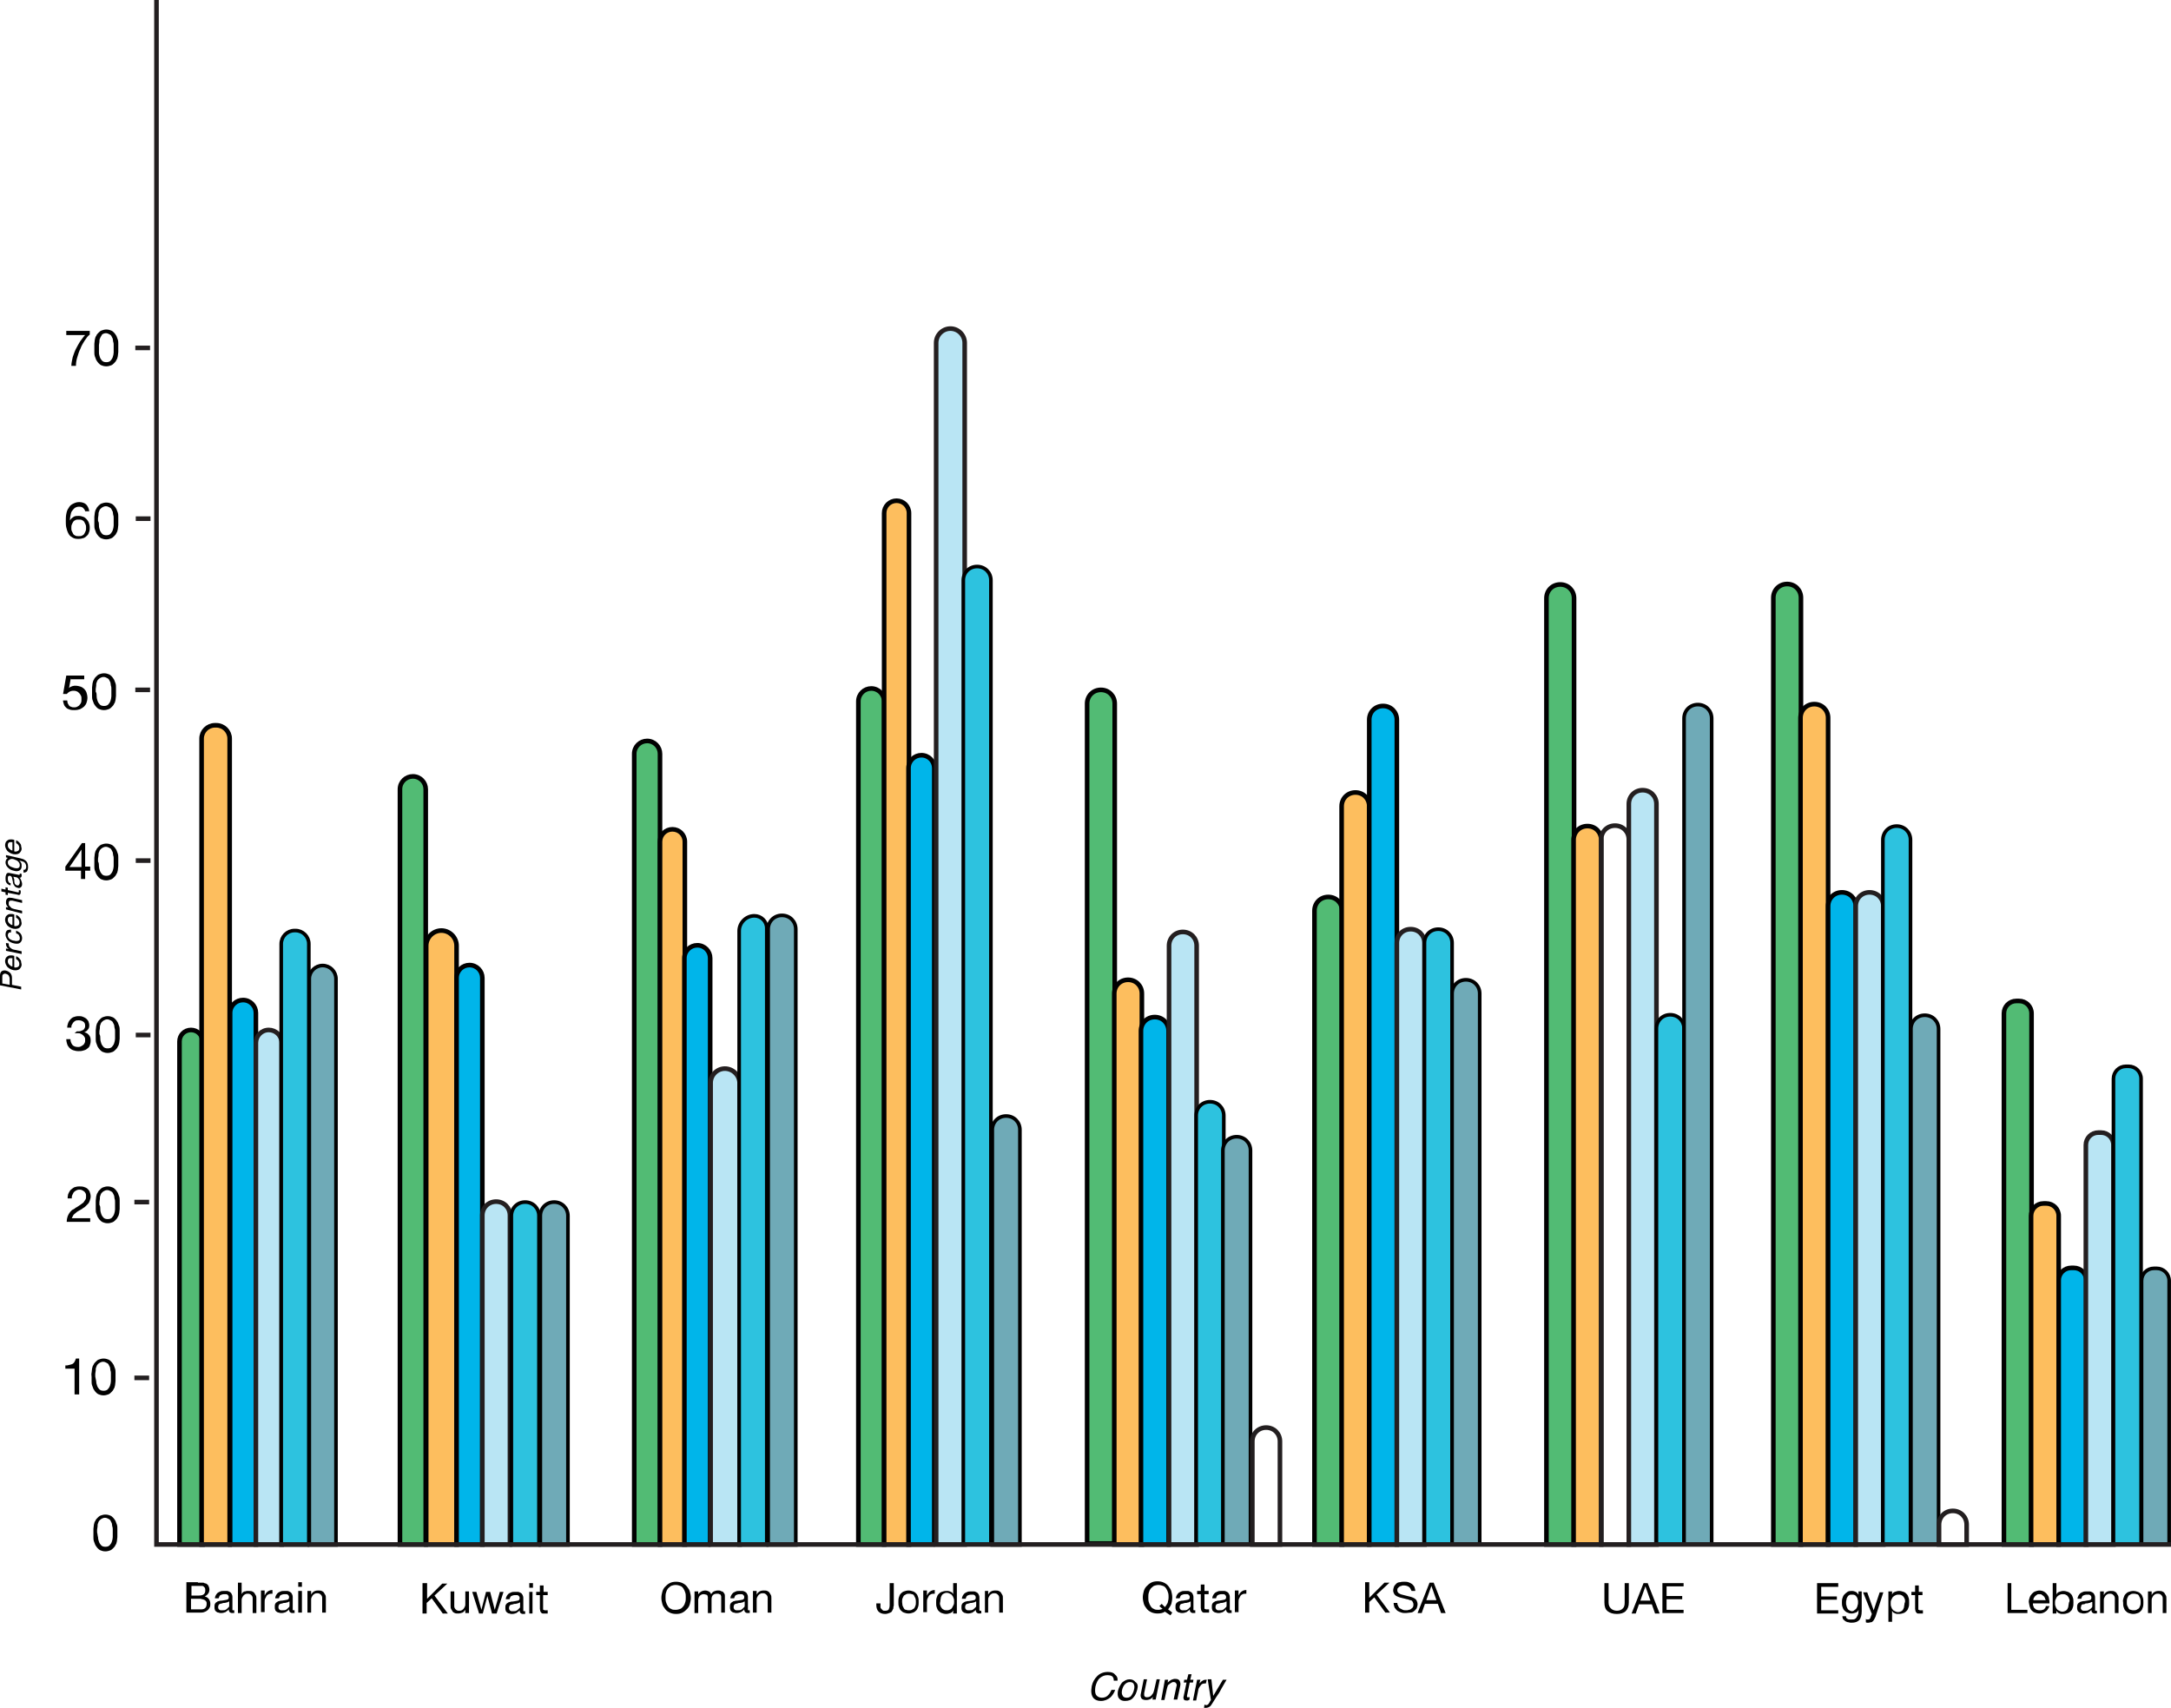 <?xml version="1.0" encoding="utf-8"?>
<!-- Generator: Adobe Illustrator 26.2.1, SVG Export Plug-In . SVG Version: 6.00 Build 0)  -->
<svg version="1.1" id="Layer_1" xmlns="http://www.w3.org/2000/svg" xmlns:xlink="http://www.w3.org/1999/xlink" x="0px" y="0px"
	 viewBox="0 0 471.7 371.2" style="enable-background:new 0 0 471.7 371.2;" xml:space="preserve">
<style type="text/css">
	.st0{fill:#52BB74;stroke:#010101;stroke-miterlimit:10;}
	.st1{fill:#FDBE5E;stroke:#010101;stroke-miterlimit:10;}
	.st2{fill:#00B5EA;stroke:#010101;stroke-miterlimit:10;}
	.st3{fill:#B9E5F4;stroke:#241F20;stroke-miterlimit:10;}
	.st4{fill:#2DC2DF;stroke:#010101;stroke-width:0.785;stroke-miterlimit:10;}
	.st5{fill:#6FAAB7;stroke:#010101;stroke-width:0.785;stroke-miterlimit:10;}
	.st6{fill:none;stroke:#231F20;stroke-miterlimit:10;}
	.st7{fill:#010101;}
</style>
<path class="st0" d="M43.9,335.6H39V226.3c0-1.4,1.1-2.5,2.5-2.5h0c1.4,0,2.5,1.1,2.5,2.5V335.6z"/>
<path class="st1" d="M49.9,335.6h-6.1V160.5c0-1.6,1.3-2.9,2.9-2.9H47c1.6,0,2.9,1.3,2.9,2.9V335.6z"/>
<path class="st2" d="M55.6,335.6h-5.6V220.1c0-1.6,1.3-2.8,2.8-2.8h0c1.6,0,2.8,1.3,2.8,2.8V335.6z"/>
<path class="st3" d="M61.1,335.6h-5.5v-109c0-1.5,1.2-2.8,2.8-2.8h0c1.5,0,2.8,1.2,2.8,2.8V335.6z"/>
<path class="st4" d="M67.2,335.7h-6.1V205.1c0-1.6,1.3-2.9,2.9-2.9h0.2c1.6,0,2.9,1.3,2.9,2.9V335.7z"/>
<path class="st5" d="M73,335.7h-5.8v-123c0-1.6,1.3-2.9,2.9-2.9h0c1.6,0,2.9,1.3,2.9,2.9V335.7z"/>
<path class="st0" d="M92.5,335.6h-5.6V171.5c0-1.6,1.3-2.8,2.8-2.8l0,0c1.6,0,2.8,1.3,2.8,2.8V335.6z"/>
<path class="st1" d="M99.2,335.6h-6.6V205.5c0-1.8,1.5-3.3,3.3-3.3h0c1.8,0,3.3,1.5,3.3,3.3V335.6z"/>
<path class="st2" d="M104.8,335.6h-5.6V212.5c0-1.6,1.3-2.8,2.8-2.8h0c1.6,0,2.8,1.3,2.8,2.8V335.6z"/>
<path class="st3" d="M110.8,335.6h-6v-71.5c0-1.7,1.3-3,3-3l0,0c1.7,0,3,1.3,3,3V335.6z"/>
<path class="st4" d="M117.1,335.7h-6v-71.5c0-1.7,1.3-3,3-3l0,0c1.7,0,3,1.3,3,3V335.7z"/>
<path class="st5" d="M123.4,335.7h-6v-71.5c0-1.7,1.3-3,3-3h0c1.7,0,3,1.3,3,3V335.7z"/>
<path class="st0" d="M143.4,335.6h-5.6V163.8c0-1.6,1.3-2.8,2.8-2.8l0,0c1.6,0,2.8,1.3,2.8,2.8V335.6z"/>
<path class="st1" d="M148.7,335.6h-5.3V182.9c0-1.5,1.2-2.7,2.7-2.7h0c1.5,0,2.7,1.2,2.7,2.7V335.6z"/>
<path class="st2" d="M154.4,335.6h-5.7V208.2c0-1.6,1.3-2.8,2.8-2.8l0,0c1.6,0,2.8,1.3,2.8,2.8V335.6z"/>
<path class="st3" d="M160.6,335.6h-6.2V235.3c0-1.7,1.4-3.1,3.1-3.1l0,0c1.7,0,3.2,1.4,3.2,3.2V335.6z"/>
<path class="st4" d="M166.6,335.7h-6V202.3c0-1.8,1.5-3.3,3.3-3.3l0,0c1.5,0,2.7,1.2,2.7,2.7V335.7z"/>
<path class="st5" d="M172.9,335.7h-6V201.9c0-1.7,1.3-3,3-3l0,0c1.7,0,3,1.3,3,3V335.7z"/>
<path class="st0" d="M192.1,335.6h-5.6V152.4c0-1.6,1.3-2.8,2.8-2.8l0,0c1.6,0,2.8,1.3,2.8,2.8V335.6z"/>
<path class="st1" d="M197.4,335.6h-5.3V111.5c0-1.5,1.2-2.7,2.7-2.7h0c1.5,0,2.7,1.2,2.7,2.7V335.6z"/>
<path class="st2" d="M203.1,335.6h-5.7V166.9c0-1.6,1.3-2.8,2.8-2.8l0,0c1.6,0,2.8,1.3,2.8,2.8V335.6z"/>
<path class="st3" d="M209.6,335.6h-6.2V74.5c0-1.7,1.4-3.1,3.1-3.1l0,0c1.7,0,3.1,1.4,3.1,3.1V335.6z"/>
<path class="st4" d="M215.3,335.6h-6V126.1c0-1.7,1.3-3,3-3l0,0c1.7,0,3,1.3,3,3V335.6z"/>
<path class="st5" d="M221.6,335.7h-6v-90.2c0-1.7,1.3-3,3-3h0c1.7,0,3,1.3,3,3V335.7z"/>
<path class="st0" d="M242.2,335.4h-6V152.9c0-1.7,1.3-3,3-3h0c1.7,0,3,1.3,3,3V335.4z"/>
<path class="st1" d="M248.1,335.6h-6V215.9c0-1.7,1.3-3,3-3l0,0c1.7,0,3,1.3,3,3V335.6z"/>
<path class="st2" d="M253.9,335.6h-6V224c0-1.7,1.3-3,3-3l0,0c1.7,0,3,1.3,3,3V335.6z"/>
<path class="st3" d="M260,335.6h-6V205.5c0-1.7,1.3-3,3-3l0,0c1.7,0,3,1.3,3,3V335.6z"/>
<path class="st0" d="M291.6,335.6h-6V197.9c0-1.7,1.3-3,3-3h0c1.7,0,3,1.3,3,3V335.6z"/>
<path class="st4" d="M265.9,335.6h-6v-93.2c0-1.7,1.3-3,3-3l0,0c1.7,0,3,1.3,3,3V335.6z"/>
<path class="st5" d="M271.7,335.6h-6V250c0-1.7,1.3-3,3-3l0,0c1.7,0,3,1.3,3,3V335.6z"/>
<path class="st1" d="M297.5,335.6h-6V175.2c0-1.7,1.3-3,3-3l0,0c1.7,0,3,1.3,3,3V335.6z"/>
<path class="st2" d="M303.5,335.6h-6V156.4c0-1.7,1.3-3,3-3l0,0c1.7,0,3,1.3,3,3V335.6z"/>
<path class="st3" d="M309.5,335.6h-6V204.9c0-1.7,1.3-3,3-3l0,0c1.7,0,3,1.3,3,3V335.6z"/>
<path class="st4" d="M315.5,335.6h-6V204.9c0-1.7,1.3-3,3-3l0,0c1.7,0,3,1.3,3,3V335.6z"/>
<path class="st5" d="M321.5,335.6h-6V215.9c0-1.7,1.3-3,3-3l0,0c1.7,0,3,1.3,3,3V335.6z"/>
<path class="st0" d="M342,335.6h-6V130c0-1.7,1.3-3,3-3l0,0c1.7,0,3,1.3,3,3V335.6z"/>
<path class="st1" d="M347.9,335.6h-6V182.5c0-1.7,1.3-3,3-3l0,0c1.7,0,3,1.3,3,3V335.6z"/>
<path class="st6" d="M353.9,335.6h-6V182.4c0-1.7,1.3-3,3-3l0,0c1.7,0,3,1.3,3,3V335.6z"/>
<path class="st3" d="M359.9,335.6h-6V174.7c0-1.7,1.3-3,3-3l0,0c1.7,0,3,1.3,3,3V335.6z"/>
<path class="st4" d="M365.9,335.6h-6V223.5c0-1.7,1.3-3,3-3l0,0c1.7,0,3,1.3,3,3V335.6z"/>
<path class="st5" d="M371.9,335.6h-6V156.1c0-1.7,1.3-3,3-3l0,0c1.7,0,3,1.3,3,3V335.6z"/>
<path class="st0" d="M391.3,335.6h-6V129.9c0-1.7,1.3-3,3-3l0,0c1.7,0,3,1.3,3,3V335.6z"/>
<path class="st1" d="M397.2,335.6h-6V156c0-1.7,1.3-3,3-3l0,0c1.7,0,3,1.3,3,3V335.6z"/>
<path class="st2" d="M403.2,335.6h-6V196.9c0-1.7,1.3-3,3-3l0,0c1.7,0,3,1.3,3,3V335.6z"/>
<path class="st3" d="M409.2,335.6h-6V196.9c0-1.7,1.3-3,3-3l0,0c1.7,0,3,1.3,3,3V335.6z"/>
<path class="st4" d="M415.1,335.6h-6V182.5c0-1.7,1.3-3,3-3l0,0c1.7,0,3,1.3,3,3V335.6z"/>
<path class="st5" d="M421.2,335.6h-6v-112c0-1.7,1.3-3,3-3l0,0c1.7,0,3,1.3,3,3V335.6z"/>
<path class="st6" d="M427.3,335.6h-6v-4.3c0-1.7,1.3-3,3-3l0,0c1.7,0,3,1.3,3,3V335.6z"/>
<path class="st0" d="M441.4,335.6h-6V220.2c0-1.5,1.2-2.7,2.7-2.7h0.6c1.5,0,2.7,1.2,2.7,2.7V335.6z"/>
<path class="st1" d="M447.3,335.6h-6v-71.4c0-1.5,1.2-2.7,2.7-2.7h0.6c1.5,0,2.7,1.2,2.7,2.7V335.6z"/>
<path class="st2" d="M453.3,335.6h-6v-57.4c0-1.5,1.2-2.7,2.7-2.7h0.6c1.5,0,2.7,1.2,2.7,2.7V335.6z"/>
<path class="st3" d="M459.2,335.6h-6v-86.8c0-1.5,1.2-2.7,2.7-2.7h0.6c1.5,0,2.7,1.2,2.7,2.7V335.6z"/>
<path class="st4" d="M465.2,335.6h-6V234.4c0-1.5,1.2-2.7,2.7-2.7h0.6c1.5,0,2.7,1.2,2.7,2.7V335.6z"/>
<path class="st5" d="M471.3,335.6h-6v-57.3c0-1.5,1.2-2.7,2.7-2.7h0.6c1.5,0,2.7,1.2,2.7,2.7V335.6z"/>
<path class="st6" d="M278.1,335.6h-6v-22.4c0-1.7,1.3-3,3-3l0,0c1.7,0,3,1.3,3,3V335.6z"/>
<polyline class="st6" points="34,0 34,335.6 471.7,335.6 "/>
<g>
	<g>
		<path class="st7" d="M437,344v5.8h3.5v0.7h-4.3V344H437z"/>
		<path class="st7" d="M444.4,350.2c-0.4,0.3-0.8,0.4-1.3,0.4c-0.4,0-0.7-0.1-1-0.2c-0.3-0.1-0.5-0.3-0.7-0.5s-0.3-0.5-0.4-0.8
			c-0.1-0.3-0.1-0.6-0.2-1c0-0.4,0.1-0.7,0.2-1c0.1-0.3,0.3-0.6,0.5-0.8c0.2-0.2,0.4-0.4,0.7-0.5s0.6-0.2,0.9-0.2
			c0.4,0,0.8,0.1,1.1,0.3s0.5,0.4,0.7,0.7c0.2,0.3,0.3,0.6,0.3,0.9c0.1,0.3,0.1,0.6,0.1,0.9h-3.6c0,0.2,0,0.4,0.1,0.6
			c0.1,0.2,0.1,0.4,0.3,0.5c0.1,0.1,0.3,0.3,0.5,0.3c0.2,0.1,0.4,0.1,0.7,0.1c0.3,0,0.6-0.1,0.8-0.2c0.2-0.2,0.4-0.4,0.4-0.7h0.8
			C445,349.6,444.8,350,444.4,350.2z M444.3,347.2c-0.1-0.2-0.2-0.3-0.3-0.4c-0.1-0.1-0.3-0.2-0.4-0.3s-0.3-0.1-0.5-0.1
			c-0.2,0-0.4,0-0.5,0.1s-0.3,0.2-0.4,0.3c-0.1,0.1-0.2,0.3-0.3,0.4c-0.1,0.2-0.1,0.3-0.1,0.5h2.7
			C444.4,347.5,444.3,347.4,444.3,347.2z"/>
		<path class="st7" d="M446.8,344v2.5h0c0.1-0.3,0.3-0.5,0.6-0.6c0.3-0.1,0.6-0.2,0.9-0.2c0.4,0,0.7,0.1,1,0.2s0.5,0.3,0.7,0.5
			s0.3,0.5,0.4,0.8s0.1,0.6,0.1,1s0,0.7-0.1,1s-0.2,0.6-0.4,0.8c-0.2,0.2-0.4,0.4-0.7,0.5c-0.3,0.1-0.6,0.2-1,0.2
			c-0.1,0-0.2,0-0.4,0s-0.3-0.1-0.4-0.1c-0.1-0.1-0.3-0.1-0.4-0.2c-0.1-0.1-0.2-0.2-0.3-0.4h0v0.6H446V344H446.8z M449.6,347.5
			c-0.1-0.2-0.1-0.4-0.3-0.6c-0.1-0.2-0.3-0.3-0.5-0.4c-0.2-0.1-0.4-0.1-0.7-0.1c-0.3,0-0.5,0.1-0.7,0.2s-0.3,0.2-0.5,0.4
			c-0.1,0.2-0.2,0.4-0.3,0.6c-0.1,0.2-0.1,0.4-0.1,0.7c0,0.2,0,0.5,0.1,0.7c0.1,0.2,0.1,0.4,0.3,0.6c0.1,0.2,0.3,0.3,0.5,0.4
			c0.2,0.1,0.4,0.2,0.7,0.2s0.5-0.1,0.7-0.2s0.3-0.2,0.4-0.4c0.1-0.2,0.2-0.4,0.2-0.6c0-0.2,0.1-0.4,0.1-0.7
			C449.7,347.9,449.7,347.7,449.6,347.5z"/>
		<path class="st7" d="M455.7,350.5c-0.1,0.1-0.3,0.1-0.6,0.1c-0.2,0-0.4-0.1-0.5-0.2c-0.1-0.1-0.2-0.3-0.2-0.6
			c-0.2,0.3-0.5,0.4-0.7,0.6c-0.3,0.1-0.6,0.2-0.9,0.2c-0.2,0-0.4,0-0.6-0.1c-0.2,0-0.4-0.1-0.5-0.2c-0.1-0.1-0.3-0.2-0.3-0.4
			c-0.1-0.2-0.1-0.4-0.1-0.6c0-0.3,0-0.5,0.1-0.7c0.1-0.2,0.2-0.3,0.4-0.4c0.1-0.1,0.3-0.2,0.5-0.2c0.2-0.1,0.4-0.1,0.6-0.1
			c0.2,0,0.4-0.1,0.6-0.1c0.2,0,0.4-0.1,0.5-0.1c0.1,0,0.3-0.1,0.3-0.2c0.1-0.1,0.1-0.2,0.1-0.3c0-0.2,0-0.3-0.1-0.4
			c-0.1-0.1-0.1-0.2-0.2-0.2c-0.1-0.1-0.2-0.1-0.3-0.1c-0.1,0-0.2,0-0.4,0c-0.3,0-0.6,0.1-0.8,0.2c-0.2,0.1-0.3,0.4-0.4,0.7h-0.8
			c0-0.3,0.1-0.5,0.2-0.7c0.1-0.2,0.3-0.4,0.4-0.5s0.4-0.2,0.6-0.3c0.2-0.1,0.5-0.1,0.8-0.1c0.2,0,0.4,0,0.6,0
			c0.2,0,0.4,0.1,0.6,0.2s0.3,0.2,0.4,0.4s0.2,0.4,0.2,0.7v2.4c0,0.2,0,0.3,0,0.4s0.1,0.1,0.2,0.1c0.1,0,0.1,0,0.2,0V350.5z
			 M454.4,348.1c-0.1,0.1-0.2,0.1-0.4,0.2c-0.2,0-0.3,0.1-0.5,0.1c-0.2,0-0.4,0-0.5,0.1s-0.3,0.1-0.5,0.1c-0.1,0.1-0.3,0.1-0.3,0.3
			s-0.1,0.3-0.1,0.5c0,0.1,0,0.2,0.1,0.3c0.1,0.1,0.1,0.2,0.2,0.2c0.1,0.1,0.2,0.1,0.3,0.1c0.1,0,0.2,0,0.3,0c0.3,0,0.5,0,0.7-0.1
			s0.3-0.2,0.5-0.3c0.1-0.1,0.2-0.2,0.3-0.3c0.1-0.1,0.1-0.2,0.1-0.4V348.1z"/>
		<path class="st7" d="M457.1,345.8v0.8h0c0.3-0.6,0.8-0.9,1.5-0.9c0.3,0,0.6,0,0.8,0.1c0.2,0.1,0.4,0.2,0.5,0.4
			c0.1,0.2,0.2,0.3,0.3,0.5c0.1,0.2,0.1,0.4,0.1,0.7v3.1h-0.8v-3.2c0-0.3-0.1-0.5-0.3-0.7c-0.2-0.2-0.4-0.3-0.7-0.3
			c-0.2,0-0.4,0-0.6,0.1c-0.2,0.1-0.3,0.2-0.4,0.3c-0.1,0.1-0.2,0.3-0.3,0.5s-0.1,0.4-0.1,0.6v2.7h-0.8v-4.7H457.1z"/>
		<path class="st7" d="M461.4,347.2c0.1-0.3,0.2-0.6,0.4-0.8s0.4-0.4,0.7-0.5c0.3-0.1,0.6-0.2,1-0.2c0.4,0,0.7,0.1,1,0.2
			c0.3,0.1,0.5,0.3,0.7,0.5c0.2,0.2,0.3,0.5,0.4,0.8c0.1,0.3,0.1,0.6,0.1,1c0,0.3,0,0.7-0.1,1s-0.2,0.6-0.4,0.8
			c-0.2,0.2-0.4,0.4-0.7,0.5c-0.3,0.1-0.6,0.2-1,0.2c-0.4,0-0.7-0.1-1-0.2c-0.3-0.1-0.5-0.3-0.7-0.5s-0.3-0.5-0.4-0.8
			s-0.1-0.6-0.1-1C461.2,347.8,461.3,347.5,461.4,347.2z M462.2,348.9c0.1,0.2,0.2,0.4,0.3,0.6c0.1,0.2,0.3,0.3,0.5,0.3
			c0.2,0.1,0.4,0.1,0.6,0.1s0.4,0,0.6-0.1c0.2-0.1,0.3-0.2,0.5-0.3c0.1-0.1,0.2-0.3,0.3-0.6c0.1-0.2,0.1-0.5,0.1-0.8
			c0-0.3,0-0.5-0.1-0.8c-0.1-0.2-0.2-0.4-0.3-0.6c-0.1-0.2-0.3-0.3-0.5-0.3c-0.2-0.1-0.4-0.1-0.6-0.1s-0.4,0-0.6,0.1
			c-0.2,0.1-0.3,0.2-0.5,0.3c-0.1,0.2-0.2,0.3-0.3,0.6c-0.1,0.2-0.1,0.5-0.1,0.8C462.1,348.5,462.1,348.7,462.2,348.9z"/>
		<path class="st7" d="M467.5,345.8v0.8h0c0.3-0.6,0.8-0.9,1.5-0.9c0.3,0,0.6,0,0.8,0.1c0.2,0.1,0.4,0.2,0.5,0.4
			c0.1,0.2,0.2,0.3,0.3,0.5c0.1,0.2,0.1,0.4,0.1,0.7v3.1h-0.8v-3.2c0-0.3-0.1-0.5-0.3-0.7c-0.2-0.2-0.4-0.3-0.7-0.3
			c-0.2,0-0.4,0-0.6,0.1c-0.2,0.1-0.3,0.2-0.4,0.3c-0.1,0.1-0.2,0.3-0.3,0.5s-0.1,0.4-0.1,0.6v2.7h-0.8v-4.7H467.5z"/>
	</g>
</g>
<g>
	<g>
		<path class="st7" d="M399.4,344.1v0.7h-3.7v2.1h3.4v0.7h-3.4v2.3h3.7v0.7h-4.6v-6.6H399.4z"/>
		<path class="st7" d="M404,352c-0.4,0.4-0.9,0.6-1.7,0.6c-0.2,0-0.4,0-0.7-0.1c-0.2,0-0.4-0.1-0.6-0.2s-0.3-0.3-0.5-0.4
			c-0.1-0.2-0.2-0.4-0.2-0.7h0.8c0,0.1,0,0.3,0.1,0.4c0.1,0.1,0.2,0.2,0.3,0.2c0.1,0.1,0.2,0.1,0.4,0.1c0.1,0,0.3,0,0.4,0
			c0.3,0,0.5,0,0.7-0.1c0.2-0.1,0.3-0.2,0.4-0.4s0.2-0.3,0.3-0.6c0.1-0.2,0.1-0.5,0.1-0.7v-0.3h0c-0.1,0.3-0.3,0.5-0.6,0.6
			s-0.6,0.2-0.9,0.2c-0.4,0-0.7-0.1-0.9-0.2c-0.3-0.1-0.5-0.3-0.7-0.5c-0.2-0.2-0.3-0.5-0.4-0.8c-0.1-0.3-0.1-0.6-0.1-0.9
			c0-0.3,0-0.6,0.1-0.9s0.2-0.6,0.4-0.8c0.2-0.2,0.4-0.4,0.7-0.6s0.6-0.2,1-0.2c0.3,0,0.6,0.1,0.8,0.2s0.4,0.3,0.6,0.6h0v-0.7h0.7
			v4.3C404.5,351,404.3,351.6,404,352z M403,349.8c0.2-0.1,0.3-0.2,0.4-0.4c0.1-0.2,0.2-0.4,0.2-0.6c0.1-0.2,0.1-0.4,0.1-0.7
			c0-0.2,0-0.4-0.1-0.6c0-0.2-0.1-0.4-0.2-0.5c-0.1-0.2-0.2-0.3-0.4-0.4c-0.2-0.1-0.4-0.1-0.6-0.1c-0.3,0-0.5,0-0.6,0.1
			c-0.2,0.1-0.3,0.2-0.4,0.4s-0.2,0.3-0.2,0.6c-0.1,0.2-0.1,0.4-0.1,0.7c0,0.2,0,0.4,0.1,0.6c0,0.2,0.1,0.4,0.2,0.6
			c0.1,0.2,0.2,0.3,0.4,0.4c0.2,0.1,0.4,0.2,0.6,0.2S402.8,350,403,349.8z"/>
		<path class="st7" d="M407.5,351.3c-0.1,0.2-0.2,0.4-0.3,0.6c-0.1,0.2-0.2,0.3-0.3,0.4c-0.1,0.1-0.2,0.2-0.4,0.2s-0.3,0.1-0.5,0.1
			c-0.1,0-0.2,0-0.3,0c-0.1,0-0.2,0-0.3-0.1v-0.7c0.1,0,0.1,0.1,0.2,0.1s0.2,0,0.2,0c0.2,0,0.3,0,0.4-0.1c0.1-0.1,0.2-0.2,0.2-0.3
			l0.3-0.8l-1.9-4.7h0.9l1.4,3.9h0l1.3-3.9h0.8L407.5,351.3z"/>
		<path class="st7" d="M411.1,345.9v0.6h0c0.1-0.3,0.3-0.5,0.6-0.6c0.3-0.1,0.6-0.2,0.9-0.2c0.4,0,0.7,0.1,1,0.2s0.5,0.3,0.7,0.5
			s0.3,0.5,0.4,0.8s0.1,0.6,0.1,1s0,0.7-0.1,1s-0.2,0.6-0.4,0.8c-0.2,0.2-0.4,0.4-0.7,0.5c-0.3,0.1-0.6,0.2-1,0.2
			c-0.1,0-0.2,0-0.4,0s-0.3-0.1-0.4-0.1c-0.1-0.1-0.3-0.1-0.4-0.2c-0.1-0.1-0.2-0.2-0.3-0.4h0v2.4h-0.8v-6.6H411.1z M413.9,347.6
			c-0.1-0.2-0.1-0.4-0.3-0.6c-0.1-0.2-0.3-0.3-0.5-0.4c-0.2-0.1-0.4-0.1-0.7-0.1c-0.3,0-0.5,0.1-0.7,0.2s-0.3,0.2-0.5,0.4
			c-0.1,0.2-0.2,0.4-0.3,0.6c-0.1,0.2-0.1,0.4-0.1,0.7c0,0.2,0,0.5,0.1,0.7c0.1,0.2,0.1,0.4,0.3,0.6c0.1,0.2,0.3,0.3,0.5,0.4
			c0.2,0.1,0.4,0.2,0.7,0.2s0.5-0.1,0.7-0.2s0.3-0.2,0.4-0.4c0.1-0.2,0.2-0.4,0.2-0.6c0-0.2,0.1-0.4,0.1-0.7
			C414,348,413.9,347.8,413.9,347.6z"/>
		<path class="st7" d="M417.7,345.9v0.7h-0.9v2.9c0,0.1,0,0.2,0,0.2c0,0.1,0,0.1,0.1,0.1c0,0,0.1,0,0.2,0.1c0.1,0,0.2,0,0.3,0h0.4
			v0.7h-0.6c-0.2,0-0.4,0-0.5,0c-0.1,0-0.3-0.1-0.3-0.2c-0.1-0.1-0.2-0.2-0.2-0.3c0-0.1-0.1-0.3-0.1-0.5v-3h-0.8v-0.7h0.8v-1.4h0.8
			v1.4H417.7z"/>
	</g>
</g>
<g>
	<g>
		<path class="st7" d="M353.2,350.1c-0.4,0.4-1.1,0.6-1.9,0.6c-0.8,0-1.5-0.2-2-0.6c-0.5-0.4-0.7-1-0.7-1.9V344h0.9v4.2
			c0,0.6,0.2,1,0.5,1.3c0.3,0.3,0.8,0.5,1.3,0.5c0.6,0,1-0.2,1.3-0.5c0.3-0.3,0.4-0.7,0.4-1.3V344h0.9v4.2
			C353.9,349,353.7,349.6,353.2,350.1z"/>
		<path class="st7" d="M358,344l2.6,6.6h-1l-0.7-2h-2.8l-0.7,2h-0.9l2.6-6.6H358z M358.6,347.8l-1.1-3.1h0l-1.1,3.1H358.6z"/>
		<path class="st7" d="M365.8,344v0.7h-3.7v2.1h3.4v0.7h-3.4v2.3h3.7v0.7h-4.6V344H365.8z"/>
	</g>
</g>
<g>
	<g>
		<path class="st7" d="M297.5,343.9v3.3l3.3-3.3h1.1l-2.8,2.6l2.9,3.9H301l-2.4-3.3l-1.1,1v2.3h-0.9v-6.6H297.5z"/>
		<path class="st7" d="M306.1,344.8c-0.3-0.2-0.7-0.3-1.1-0.3c-0.2,0-0.4,0-0.5,0.1c-0.2,0-0.3,0.1-0.5,0.2
			c-0.1,0.1-0.2,0.2-0.3,0.3s-0.1,0.3-0.1,0.5c0,0.2,0.1,0.4,0.2,0.5s0.3,0.2,0.5,0.3c0.2,0.1,0.4,0.1,0.7,0.2
			c0.3,0.1,0.5,0.1,0.8,0.2c0.3,0.1,0.5,0.1,0.8,0.2c0.3,0.1,0.5,0.2,0.7,0.3c0.2,0.1,0.4,0.3,0.5,0.5c0.1,0.2,0.2,0.5,0.2,0.8
			c0,0.3-0.1,0.6-0.2,0.9c-0.2,0.2-0.4,0.5-0.6,0.6c-0.2,0.2-0.5,0.3-0.8,0.3s-0.6,0.1-0.9,0.1c-0.4,0-0.7,0-1-0.1s-0.6-0.2-0.9-0.4
			c-0.2-0.2-0.4-0.4-0.6-0.7c-0.1-0.3-0.2-0.6-0.2-1h0.8c0,0.3,0.1,0.5,0.2,0.7c0.1,0.2,0.2,0.4,0.4,0.5c0.2,0.1,0.4,0.2,0.6,0.3
			c0.2,0.1,0.5,0.1,0.7,0.1c0.2,0,0.4,0,0.6-0.1c0.2,0,0.4-0.1,0.5-0.2s0.3-0.2,0.4-0.4c0.1-0.2,0.1-0.3,0.1-0.6
			c0-0.2-0.1-0.4-0.2-0.6s-0.3-0.3-0.5-0.3s-0.4-0.2-0.7-0.2c-0.3-0.1-0.5-0.1-0.8-0.2c-0.3-0.1-0.5-0.1-0.8-0.2
			c-0.3-0.1-0.5-0.2-0.7-0.3c-0.2-0.1-0.4-0.3-0.5-0.5c-0.1-0.2-0.2-0.4-0.2-0.7c0-0.3,0.1-0.6,0.2-0.9c0.1-0.2,0.3-0.4,0.5-0.6
			c0.2-0.2,0.5-0.3,0.8-0.3c0.3-0.1,0.6-0.1,0.9-0.1c0.3,0,0.6,0,0.9,0.1c0.3,0.1,0.5,0.2,0.8,0.4c0.2,0.2,0.4,0.4,0.5,0.6
			c0.1,0.3,0.2,0.6,0.2,0.9h-0.8C306.5,345.3,306.4,345,306.1,344.8z"/>
		<path class="st7" d="M311.5,343.9l2.6,6.6h-1l-0.7-2h-2.8l-0.7,2H308l2.6-6.6H311.5z M312.1,347.7l-1.1-3.1h0l-1.1,3.1H312.1z"/>
	</g>
</g>
<g>
	<g>
		<path class="st7" d="M253.1,350.2c-0.4,0.3-1,0.4-1.6,0.4c-0.5,0-1-0.1-1.4-0.3s-0.7-0.4-1-0.8s-0.5-0.7-0.6-1.1
			c-0.1-0.4-0.2-0.8-0.2-1.3s0.1-0.9,0.2-1.3c0.1-0.4,0.3-0.8,0.6-1.1s0.6-0.6,1-0.8c0.4-0.2,0.8-0.3,1.4-0.3c0.5,0,1,0.1,1.4,0.3
			c0.4,0.2,0.7,0.4,1,0.8s0.5,0.7,0.6,1.1c0.1,0.4,0.2,0.8,0.2,1.3c0,0.5-0.1,1-0.2,1.4c-0.2,0.5-0.4,0.8-0.7,1.2l0.9,0.7l-0.4,0.6
			L253.1,350.2z M253.1,349.2c0.3-0.3,0.4-0.6,0.6-0.9c0.1-0.4,0.2-0.8,0.2-1.2c0-0.3,0-0.7-0.1-1c-0.1-0.3-0.2-0.6-0.4-0.9
			c-0.2-0.3-0.4-0.5-0.7-0.6s-0.6-0.2-1-0.2c-0.4,0-0.7,0.1-1,0.2c-0.3,0.2-0.5,0.4-0.7,0.6c-0.2,0.3-0.3,0.5-0.4,0.9
			c-0.1,0.3-0.1,0.6-0.1,1s0,0.7,0.1,1c0.1,0.3,0.2,0.6,0.4,0.9c0.2,0.3,0.4,0.5,0.7,0.6c0.3,0.2,0.6,0.2,1,0.2
			c0.3,0,0.6-0.1,0.9-0.2l-0.7-0.6l0.5-0.5L253.1,349.2z"/>
		<path class="st7" d="M259.8,350.4c-0.1,0.1-0.3,0.1-0.6,0.1c-0.2,0-0.4-0.1-0.5-0.2c-0.1-0.1-0.2-0.3-0.2-0.6
			c-0.2,0.3-0.5,0.4-0.7,0.6c-0.3,0.1-0.6,0.2-0.9,0.2c-0.2,0-0.4,0-0.6-0.1c-0.2,0-0.4-0.1-0.5-0.2c-0.1-0.1-0.3-0.2-0.3-0.4
			c-0.1-0.2-0.1-0.4-0.1-0.6c0-0.3,0-0.5,0.1-0.7c0.1-0.2,0.2-0.3,0.4-0.4c0.1-0.1,0.3-0.2,0.5-0.2c0.2-0.1,0.4-0.1,0.6-0.1
			c0.2,0,0.4-0.1,0.6-0.1c0.2,0,0.4-0.1,0.5-0.1c0.1,0,0.3-0.1,0.3-0.2c0.1-0.1,0.1-0.2,0.1-0.3c0-0.2,0-0.3-0.1-0.4
			c-0.1-0.1-0.1-0.2-0.2-0.2c-0.1-0.1-0.2-0.1-0.3-0.1s-0.2,0-0.4,0c-0.3,0-0.6,0.1-0.8,0.2c-0.2,0.1-0.3,0.4-0.4,0.7h-0.8
			c0-0.3,0.1-0.5,0.2-0.7s0.3-0.4,0.4-0.5s0.4-0.2,0.6-0.3c0.2-0.1,0.5-0.1,0.8-0.1c0.2,0,0.4,0,0.6,0c0.2,0,0.4,0.1,0.6,0.2
			s0.3,0.2,0.4,0.4s0.2,0.4,0.2,0.7v2.4c0,0.2,0,0.3,0,0.4c0,0.1,0.1,0.1,0.2,0.1c0.1,0,0.1,0,0.2,0V350.4z M258.6,348
			c-0.1,0.1-0.2,0.1-0.4,0.2c-0.2,0-0.3,0.1-0.5,0.1c-0.2,0-0.4,0-0.5,0.1c-0.2,0-0.3,0.1-0.5,0.1c-0.1,0.1-0.3,0.1-0.3,0.3
			c-0.1,0.1-0.1,0.3-0.1,0.5c0,0.1,0,0.2,0.1,0.3c0.1,0.1,0.1,0.2,0.2,0.2c0.1,0.1,0.2,0.1,0.3,0.1c0.1,0,0.2,0,0.3,0
			c0.3,0,0.5,0,0.7-0.1s0.3-0.2,0.4-0.3c0.1-0.1,0.2-0.2,0.3-0.3c0.1-0.1,0.1-0.2,0.1-0.4V348z"/>
		<path class="st7" d="M262.6,345.7v0.7h-0.9v2.9c0,0.1,0,0.2,0,0.2c0,0.1,0,0.1,0.1,0.1c0,0,0.1,0,0.2,0.1c0.1,0,0.2,0,0.3,0h0.4
			v0.7H262c-0.2,0-0.4,0-0.5,0c-0.1,0-0.3-0.1-0.3-0.2c-0.1-0.1-0.2-0.2-0.2-0.3c0-0.1-0.1-0.3-0.1-0.5v-3h-0.8v-0.7h0.8v-1.4h0.8
			v1.4H262.6z"/>
		<path class="st7" d="M267.7,350.4c-0.1,0.1-0.3,0.1-0.6,0.1c-0.2,0-0.4-0.1-0.5-0.2c-0.1-0.1-0.2-0.3-0.2-0.6
			c-0.2,0.3-0.5,0.4-0.7,0.6c-0.3,0.1-0.6,0.2-0.9,0.2c-0.2,0-0.4,0-0.6-0.1c-0.2,0-0.4-0.1-0.5-0.2c-0.1-0.1-0.3-0.2-0.3-0.4
			c-0.1-0.2-0.1-0.4-0.1-0.6c0-0.3,0-0.5,0.1-0.7c0.1-0.2,0.2-0.3,0.4-0.4c0.1-0.1,0.3-0.2,0.5-0.2c0.2-0.1,0.4-0.1,0.6-0.1
			c0.2,0,0.4-0.1,0.6-0.1c0.2,0,0.4-0.1,0.5-0.1c0.1,0,0.3-0.1,0.3-0.2c0.1-0.1,0.1-0.2,0.1-0.3c0-0.2,0-0.3-0.1-0.4
			c-0.1-0.1-0.1-0.2-0.2-0.2c-0.1-0.1-0.2-0.1-0.3-0.1s-0.2,0-0.4,0c-0.3,0-0.6,0.1-0.8,0.2c-0.2,0.1-0.3,0.4-0.4,0.7h-0.8
			c0-0.3,0.1-0.5,0.2-0.7s0.3-0.4,0.4-0.5s0.4-0.2,0.6-0.3c0.2-0.1,0.5-0.1,0.8-0.1c0.2,0,0.4,0,0.6,0c0.2,0,0.4,0.1,0.6,0.2
			s0.3,0.2,0.4,0.4s0.2,0.4,0.2,0.7v2.4c0,0.2,0,0.3,0,0.4c0,0.1,0.1,0.1,0.2,0.1c0.1,0,0.1,0,0.2,0V350.4z M266.4,348
			c-0.1,0.1-0.2,0.1-0.4,0.2c-0.2,0-0.3,0.1-0.5,0.1c-0.2,0-0.4,0-0.5,0.1c-0.2,0-0.3,0.1-0.5,0.1c-0.1,0.1-0.3,0.1-0.3,0.3
			c-0.1,0.1-0.1,0.3-0.1,0.5c0,0.1,0,0.2,0.1,0.3c0.1,0.1,0.1,0.2,0.2,0.2c0.1,0.1,0.2,0.1,0.3,0.1c0.1,0,0.2,0,0.3,0
			c0.3,0,0.5,0,0.7-0.1s0.3-0.2,0.4-0.3c0.1-0.1,0.2-0.2,0.3-0.3c0.1-0.1,0.1-0.2,0.1-0.4V348z"/>
		<path class="st7" d="M269.1,345.7v1h0c0.2-0.4,0.4-0.7,0.7-0.9c0.3-0.2,0.6-0.3,1-0.3v0.8c-0.3,0-0.6,0-0.8,0.1s-0.4,0.2-0.5,0.4
			c-0.1,0.2-0.2,0.4-0.3,0.6s-0.1,0.5-0.1,0.8v2.1h-0.8v-4.7H269.1z"/>
	</g>
</g>
<g>
	<g>
		<path class="st7" d="M194.1,349.5c-0.1,0.2-0.2,0.4-0.3,0.6c-0.1,0.2-0.3,0.3-0.6,0.4c-0.2,0.1-0.6,0.2-0.9,0.2
			c-0.6,0-1.1-0.2-1.4-0.5s-0.5-0.8-0.5-1.4v-0.4h0.9v0.3c0,0.2,0,0.4,0,0.5c0,0.2,0.1,0.3,0.2,0.4c0.1,0.1,0.2,0.2,0.3,0.3
			s0.3,0.1,0.5,0.1c0.4,0,0.7-0.1,0.8-0.3c0.1-0.2,0.2-0.5,0.2-0.9v-4.8h0.9v4.9C194.1,349.1,194.1,349.3,194.1,349.5z"/>
		<path class="st7" d="M195.3,347.1c0.1-0.3,0.2-0.6,0.4-0.8s0.4-0.4,0.7-0.5c0.3-0.1,0.6-0.2,1-0.2c0.4,0,0.7,0.1,1,0.2
			c0.3,0.1,0.5,0.3,0.7,0.5s0.3,0.5,0.4,0.8c0.1,0.3,0.1,0.6,0.1,1c0,0.3,0,0.7-0.1,1c-0.1,0.3-0.2,0.6-0.4,0.8s-0.4,0.4-0.7,0.5
			c-0.3,0.1-0.6,0.2-1,0.2c-0.4,0-0.7-0.1-1-0.2c-0.3-0.1-0.5-0.3-0.7-0.5s-0.3-0.5-0.4-0.8c-0.1-0.3-0.1-0.6-0.1-1
			C195.2,347.8,195.2,347.4,195.3,347.1z M196.1,348.9c0.1,0.2,0.2,0.4,0.3,0.6c0.1,0.2,0.3,0.3,0.5,0.3c0.2,0.1,0.4,0.1,0.6,0.1
			s0.4,0,0.6-0.1c0.2-0.1,0.3-0.2,0.5-0.3c0.1-0.1,0.2-0.3,0.3-0.6c0.1-0.2,0.1-0.5,0.1-0.8c0-0.3,0-0.5-0.1-0.8
			c-0.1-0.2-0.2-0.4-0.3-0.6c-0.1-0.2-0.3-0.3-0.5-0.3c-0.2-0.1-0.4-0.1-0.6-0.1s-0.4,0-0.6,0.1c-0.2,0.1-0.3,0.2-0.5,0.3
			c-0.1,0.2-0.2,0.3-0.3,0.6c-0.1,0.2-0.1,0.5-0.1,0.8C196,348.4,196.1,348.7,196.1,348.9z"/>
		<path class="st7" d="M201.4,345.7v1h0c0.2-0.4,0.4-0.7,0.7-0.9c0.3-0.2,0.6-0.3,1-0.3v0.8c-0.3,0-0.6,0-0.8,0.1s-0.4,0.2-0.5,0.4
			c-0.1,0.2-0.2,0.4-0.3,0.6s-0.1,0.5-0.1,0.8v2.1h-0.8v-4.7H201.4z"/>
		<path class="st7" d="M207.1,350.5v-0.6h0c-0.1,0.3-0.3,0.5-0.6,0.6s-0.6,0.2-0.9,0.2c-0.4,0-0.7-0.1-1-0.2
			c-0.3-0.1-0.5-0.3-0.7-0.5c-0.2-0.2-0.3-0.5-0.4-0.8c-0.1-0.3-0.1-0.6-0.1-1s0-0.7,0.1-1c0.1-0.3,0.2-0.6,0.4-0.8
			c0.2-0.2,0.4-0.4,0.7-0.5s0.6-0.2,1-0.2c0.1,0,0.3,0,0.4,0c0.1,0,0.3,0.1,0.4,0.1c0.1,0.1,0.3,0.1,0.4,0.2
			c0.1,0.1,0.2,0.2,0.3,0.4h0v-2.4h0.8v6.6H207.1z M204.3,348.8c0.1,0.2,0.1,0.4,0.3,0.6c0.1,0.2,0.3,0.3,0.5,0.4
			c0.2,0.1,0.4,0.1,0.7,0.1c0.3,0,0.5-0.1,0.7-0.2s0.3-0.2,0.4-0.4c0.1-0.2,0.2-0.4,0.3-0.6c0.1-0.2,0.1-0.4,0.1-0.7
			c0-0.2,0-0.5-0.1-0.7c-0.1-0.2-0.1-0.4-0.3-0.6c-0.1-0.2-0.3-0.3-0.5-0.4c-0.2-0.1-0.4-0.2-0.7-0.2c-0.3,0-0.5,0.1-0.7,0.2
			s-0.3,0.2-0.4,0.4c-0.1,0.2-0.2,0.4-0.2,0.6c0,0.2-0.1,0.4-0.1,0.7C204.2,348.4,204.2,348.6,204.3,348.8z"/>
		<path class="st7" d="M213.3,350.5c-0.1,0.1-0.3,0.1-0.6,0.1c-0.2,0-0.4-0.1-0.5-0.2c-0.1-0.1-0.2-0.3-0.2-0.6
			c-0.2,0.3-0.5,0.4-0.7,0.6c-0.3,0.1-0.6,0.2-0.9,0.2c-0.2,0-0.4,0-0.6-0.1c-0.2,0-0.4-0.1-0.5-0.2c-0.1-0.1-0.3-0.2-0.3-0.4
			c-0.1-0.2-0.1-0.4-0.1-0.6c0-0.3,0-0.5,0.1-0.7c0.1-0.2,0.2-0.3,0.4-0.4c0.1-0.1,0.3-0.2,0.5-0.2c0.2-0.1,0.4-0.1,0.6-0.1
			c0.2,0,0.4-0.1,0.6-0.1c0.2,0,0.4-0.1,0.5-0.1c0.1,0,0.3-0.1,0.3-0.2c0.1-0.1,0.1-0.2,0.1-0.3c0-0.2,0-0.3-0.1-0.4
			c-0.1-0.1-0.1-0.2-0.2-0.2c-0.1-0.1-0.2-0.1-0.3-0.1s-0.2,0-0.4,0c-0.3,0-0.6,0.1-0.8,0.2c-0.2,0.1-0.3,0.4-0.4,0.7H209
			c0-0.3,0.1-0.5,0.2-0.7s0.3-0.4,0.4-0.5s0.4-0.2,0.6-0.3c0.2-0.1,0.5-0.1,0.8-0.1c0.2,0,0.4,0,0.6,0c0.2,0,0.4,0.1,0.6,0.2
			s0.3,0.2,0.4,0.4s0.2,0.4,0.2,0.7v2.4c0,0.2,0,0.3,0,0.4c0,0.1,0.1,0.1,0.2,0.1c0.1,0,0.1,0,0.2,0V350.5z M212,348
			c-0.1,0.1-0.2,0.1-0.4,0.2c-0.2,0-0.3,0.1-0.5,0.1c-0.2,0-0.4,0-0.5,0.1c-0.2,0-0.3,0.1-0.5,0.1c-0.1,0.1-0.3,0.1-0.3,0.3
			c-0.1,0.1-0.1,0.3-0.1,0.5c0,0.1,0,0.2,0.1,0.3c0.1,0.1,0.1,0.2,0.2,0.2c0.1,0.1,0.2,0.1,0.3,0.1c0.1,0,0.2,0,0.3,0
			c0.3,0,0.5,0,0.7-0.1s0.3-0.2,0.4-0.3c0.1-0.1,0.2-0.2,0.3-0.3c0.1-0.1,0.1-0.2,0.1-0.4V348z"/>
		<path class="st7" d="M214.7,345.7v0.8h0c0.3-0.6,0.8-0.9,1.5-0.9c0.3,0,0.6,0,0.8,0.1c0.2,0.1,0.4,0.2,0.5,0.4
			c0.1,0.2,0.2,0.3,0.3,0.5c0.1,0.2,0.1,0.4,0.1,0.7v3.1h-0.8v-3.2c0-0.3-0.1-0.5-0.3-0.7c-0.2-0.2-0.4-0.3-0.7-0.3
			c-0.2,0-0.4,0-0.6,0.1s-0.3,0.2-0.4,0.3c-0.1,0.1-0.2,0.3-0.3,0.5s-0.1,0.4-0.1,0.6v2.7H214v-4.7H214.7z"/>
	</g>
</g>
<g>
	<g>
		<path class="st7" d="M143.9,345.9c0.1-0.4,0.3-0.8,0.6-1.1s0.6-0.6,1-0.8c0.4-0.2,0.8-0.3,1.4-0.3c0.5,0,1,0.1,1.4,0.3
			c0.4,0.2,0.7,0.4,1,0.8s0.5,0.7,0.6,1.1c0.1,0.4,0.2,0.8,0.2,1.3s-0.1,0.9-0.2,1.3c-0.1,0.4-0.3,0.8-0.6,1.1s-0.6,0.6-1,0.8
			s-0.8,0.3-1.4,0.3c-0.5,0-1-0.1-1.4-0.3s-0.7-0.4-1-0.8s-0.5-0.7-0.6-1.1c-0.1-0.4-0.2-0.8-0.2-1.3S143.8,346.3,143.9,345.9z
			 M144.7,348.1c0.1,0.3,0.2,0.6,0.4,0.9c0.2,0.3,0.4,0.5,0.7,0.6c0.3,0.2,0.6,0.2,1,0.2c0.4,0,0.7-0.1,1-0.2s0.5-0.4,0.7-0.6
			c0.2-0.3,0.3-0.5,0.4-0.9c0.1-0.3,0.1-0.6,0.1-1s0-0.7-0.1-1c-0.1-0.3-0.2-0.6-0.4-0.9c-0.2-0.3-0.4-0.5-0.7-0.6s-0.6-0.2-1-0.2
			c-0.4,0-0.7,0.1-1,0.2c-0.3,0.2-0.5,0.4-0.7,0.6c-0.2,0.3-0.3,0.5-0.4,0.9c-0.1,0.3-0.1,0.6-0.1,1S144.6,347.8,144.7,348.1z"/>
		<path class="st7" d="M151.7,345.7v0.7h0c0.4-0.5,0.9-0.8,1.5-0.8c0.3,0,0.6,0.1,0.8,0.2c0.2,0.1,0.4,0.3,0.5,0.6
			c0.2-0.3,0.4-0.5,0.6-0.6c0.3-0.1,0.5-0.2,0.9-0.2c0.2,0,0.5,0,0.6,0.1s0.4,0.1,0.5,0.2s0.2,0.3,0.3,0.4c0.1,0.2,0.1,0.4,0.1,0.6
			v3.5h-0.8v-3.1c0-0.1,0-0.3,0-0.4c0-0.1-0.1-0.2-0.1-0.3s-0.2-0.2-0.3-0.2c-0.1-0.1-0.3-0.1-0.5-0.1c-0.4,0-0.7,0.1-0.9,0.3
			c-0.2,0.2-0.3,0.5-0.3,0.9v3h-0.8v-3.1c0-0.2,0-0.3,0-0.4c0-0.1-0.1-0.2-0.1-0.3s-0.2-0.2-0.3-0.2s-0.3-0.1-0.4-0.1
			c-0.2,0-0.4,0-0.6,0.1s-0.3,0.2-0.4,0.3c-0.1,0.1-0.2,0.3-0.2,0.4s-0.1,0.3-0.1,0.3v3h-0.8v-4.7H151.7z"/>
		<path class="st7" d="M163,350.4c-0.1,0.1-0.3,0.1-0.6,0.1c-0.2,0-0.4-0.1-0.5-0.2c-0.1-0.1-0.2-0.3-0.2-0.6
			c-0.2,0.3-0.5,0.4-0.7,0.6c-0.3,0.1-0.6,0.2-0.9,0.2c-0.2,0-0.4,0-0.6-0.1c-0.2,0-0.4-0.1-0.5-0.2c-0.1-0.1-0.3-0.2-0.3-0.4
			c-0.1-0.2-0.1-0.4-0.1-0.6c0-0.3,0-0.5,0.1-0.7c0.1-0.2,0.2-0.3,0.4-0.4c0.1-0.1,0.3-0.2,0.5-0.2c0.2-0.1,0.4-0.1,0.6-0.1
			c0.2,0,0.4-0.1,0.6-0.1c0.2,0,0.4-0.1,0.5-0.1c0.1,0,0.3-0.1,0.3-0.2c0.1-0.1,0.1-0.2,0.1-0.3c0-0.2,0-0.3-0.1-0.4
			c-0.1-0.1-0.1-0.2-0.2-0.2c-0.1-0.1-0.2-0.1-0.3-0.1s-0.2,0-0.4,0c-0.3,0-0.6,0.1-0.8,0.2c-0.2,0.1-0.3,0.4-0.4,0.7h-0.8
			c0-0.3,0.1-0.5,0.2-0.7s0.3-0.4,0.4-0.5s0.4-0.2,0.6-0.3c0.2-0.1,0.5-0.1,0.8-0.1c0.2,0,0.4,0,0.6,0c0.2,0,0.4,0.1,0.6,0.2
			s0.3,0.2,0.4,0.4s0.2,0.4,0.2,0.7v2.4c0,0.2,0,0.3,0,0.4c0,0.1,0.1,0.1,0.2,0.1c0.1,0,0.1,0,0.2,0V350.4z M161.7,348
			c-0.1,0.1-0.2,0.1-0.4,0.2c-0.2,0-0.3,0.1-0.5,0.1c-0.2,0-0.4,0-0.5,0.1c-0.2,0-0.3,0.1-0.5,0.1c-0.1,0.1-0.3,0.1-0.3,0.3
			c-0.1,0.1-0.1,0.3-0.1,0.5c0,0.1,0,0.2,0.1,0.3c0.1,0.1,0.1,0.2,0.2,0.2c0.1,0.1,0.2,0.1,0.3,0.1c0.1,0,0.2,0,0.3,0
			c0.3,0,0.5,0,0.7-0.1s0.3-0.2,0.4-0.3c0.1-0.1,0.2-0.2,0.3-0.3c0.1-0.1,0.1-0.2,0.1-0.4V348z"/>
		<path class="st7" d="M164.4,345.7v0.8h0c0.3-0.6,0.8-0.9,1.5-0.9c0.3,0,0.6,0,0.8,0.1c0.2,0.1,0.4,0.2,0.5,0.4
			c0.1,0.2,0.2,0.3,0.3,0.5c0.1,0.2,0.1,0.4,0.1,0.7v3.1h-0.8v-3.2c0-0.3-0.1-0.5-0.3-0.7c-0.2-0.2-0.4-0.3-0.7-0.3
			c-0.2,0-0.4,0-0.6,0.1s-0.3,0.2-0.4,0.3c-0.1,0.1-0.2,0.3-0.3,0.5s-0.1,0.4-0.1,0.6v2.7h-0.8v-4.7H164.4z"/>
	</g>
</g>
<g>
	<g>
		<path class="st7" d="M92.8,344.1v3.3l3.3-3.3h1.1l-2.8,2.6l2.9,3.9h-1.1l-2.4-3.3l-1.1,1v2.3h-0.9v-6.6H92.8z"/>
		<path class="st7" d="M101.1,350.6v-0.8h0c-0.2,0.3-0.4,0.5-0.6,0.6c-0.3,0.1-0.6,0.2-0.9,0.2c-0.3,0-0.6,0-0.8-0.1
			c-0.2-0.1-0.4-0.2-0.5-0.4c-0.1-0.2-0.2-0.3-0.3-0.5c-0.1-0.2-0.1-0.4-0.1-0.7v-3.1h0.8v3.2c0,0.3,0.1,0.5,0.3,0.7
			c0.2,0.2,0.4,0.3,0.7,0.3c0.2,0,0.4,0,0.6-0.1c0.2-0.1,0.3-0.2,0.4-0.3c0.1-0.1,0.2-0.3,0.3-0.5c0.1-0.2,0.1-0.4,0.1-0.6v-2.7h0.8
			v4.7H101.1z"/>
		<path class="st7" d="M106.9,350.6l-1-3.8h0l-1,3.8h-0.8l-1.5-4.7h0.9l1.1,3.9h0l1-3.9h0.9l1,3.9h0l1.1-3.9h0.8l-1.5,4.7H106.9z"/>
		<path class="st7" d="M114.2,350.6c-0.1,0.1-0.3,0.1-0.6,0.1c-0.2,0-0.4-0.1-0.5-0.2c-0.1-0.1-0.2-0.3-0.2-0.6
			c-0.2,0.3-0.5,0.4-0.7,0.6c-0.3,0.1-0.6,0.2-0.9,0.2c-0.2,0-0.4,0-0.6-0.1c-0.2,0-0.4-0.1-0.5-0.2c-0.1-0.1-0.3-0.2-0.3-0.4
			c-0.1-0.2-0.1-0.4-0.1-0.6c0-0.3,0-0.5,0.1-0.7c0.1-0.2,0.2-0.3,0.4-0.4c0.1-0.1,0.3-0.2,0.5-0.2c0.2-0.1,0.4-0.1,0.6-0.1
			c0.2,0,0.4-0.1,0.6-0.1c0.2,0,0.4-0.1,0.5-0.1c0.1,0,0.3-0.1,0.3-0.2c0.1-0.1,0.1-0.2,0.1-0.3c0-0.2,0-0.3-0.1-0.4
			c-0.1-0.1-0.1-0.2-0.2-0.2c-0.1-0.1-0.2-0.1-0.3-0.1s-0.2,0-0.4,0c-0.3,0-0.6,0.1-0.8,0.2c-0.2,0.1-0.3,0.4-0.4,0.7h-0.8
			c0-0.3,0.1-0.5,0.2-0.7s0.3-0.4,0.4-0.5s0.4-0.2,0.6-0.3c0.2-0.1,0.5-0.1,0.8-0.1c0.2,0,0.4,0,0.6,0c0.2,0,0.4,0.1,0.6,0.2
			s0.3,0.2,0.4,0.4s0.2,0.4,0.2,0.7v2.4c0,0.2,0,0.3,0,0.4c0,0.1,0.1,0.1,0.2,0.1c0.1,0,0.1,0,0.2,0V350.6z M112.9,348.2
			c-0.1,0.1-0.2,0.1-0.4,0.2c-0.2,0-0.3,0.1-0.5,0.1c-0.2,0-0.4,0-0.5,0.1c-0.2,0-0.3,0.1-0.5,0.1c-0.1,0.1-0.3,0.1-0.3,0.3
			c-0.1,0.1-0.1,0.3-0.1,0.5c0,0.1,0,0.2,0.1,0.3c0.1,0.1,0.1,0.2,0.2,0.2c0.1,0.1,0.2,0.1,0.3,0.1c0.1,0,0.2,0,0.3,0
			c0.3,0,0.5,0,0.7-0.1s0.3-0.2,0.4-0.3c0.1-0.1,0.2-0.2,0.3-0.3c0.1-0.1,0.1-0.2,0.1-0.4V348.2z"/>
		<path class="st7" d="M115,345v-1h0.8v1H115z M115.7,345.9v4.7H115v-4.7H115.7z"/>
		<path class="st7" d="M119,345.9v0.7H118v2.9c0,0.1,0,0.2,0,0.2c0,0.1,0,0.1,0.1,0.1c0,0,0.1,0,0.2,0.1c0.1,0,0.2,0,0.3,0h0.4v0.7
			h-0.6c-0.2,0-0.4,0-0.5,0c-0.1,0-0.3-0.1-0.3-0.2c-0.1-0.1-0.2-0.2-0.2-0.3c0-0.1-0.1-0.3-0.1-0.5v-3h-0.8v-0.7h0.8v-1.4h0.8v1.4
			H119z"/>
	</g>
</g>
<g>
	<g>
		<path class="st7" d="M43,343.9c0.1,0,0.3,0,0.5,0c0.2,0,0.3,0,0.5,0c0.2,0,0.3,0,0.4,0.1c0.1,0,0.3,0.1,0.4,0.1
			c0.2,0.1,0.4,0.3,0.5,0.5c0.1,0.2,0.2,0.5,0.2,0.8c0,0.3-0.1,0.7-0.3,0.9c-0.2,0.3-0.4,0.4-0.7,0.6v0c0.4,0.1,0.7,0.3,0.9,0.6
			c0.2,0.3,0.3,0.6,0.3,1c0,0.2,0,0.5-0.1,0.7c-0.1,0.2-0.2,0.4-0.4,0.6c-0.2,0.2-0.4,0.3-0.6,0.4c-0.2,0.1-0.5,0.2-0.9,0.2h-3.2
			v-6.6H43z M43.2,346.7c0.5,0,0.9-0.1,1.1-0.3s0.3-0.4,0.3-0.8c0-0.2,0-0.4-0.1-0.6c-0.1-0.1-0.2-0.2-0.3-0.3
			c-0.1-0.1-0.3-0.1-0.4-0.1c-0.2,0-0.3,0-0.5,0h-1.7v2.1H43.2z M43.7,349.7c0.4,0,0.7-0.1,0.9-0.3s0.3-0.5,0.3-0.9
			c0-0.2,0-0.4-0.1-0.5c-0.1-0.1-0.2-0.3-0.3-0.3c-0.1-0.1-0.3-0.1-0.5-0.2c-0.2,0-0.3-0.1-0.5-0.1h-2v2.3H43.7z"/>
		<path class="st7" d="M51,350.4c-0.1,0.1-0.3,0.1-0.6,0.1c-0.2,0-0.4-0.1-0.5-0.2c-0.1-0.1-0.2-0.3-0.2-0.6
			c-0.2,0.3-0.5,0.4-0.7,0.6c-0.3,0.1-0.6,0.2-0.9,0.2c-0.2,0-0.4,0-0.6-0.1c-0.2,0-0.4-0.1-0.5-0.2c-0.1-0.1-0.3-0.2-0.3-0.4
			c-0.1-0.2-0.1-0.4-0.1-0.6c0-0.3,0-0.5,0.1-0.7c0.1-0.2,0.2-0.3,0.4-0.4c0.1-0.1,0.3-0.2,0.5-0.2c0.2-0.1,0.4-0.1,0.6-0.1
			c0.2,0,0.4-0.1,0.6-0.1c0.2,0,0.4-0.1,0.5-0.1c0.1,0,0.3-0.1,0.3-0.2c0.1-0.1,0.1-0.2,0.1-0.3c0-0.2,0-0.3-0.1-0.4
			c-0.1-0.1-0.1-0.2-0.2-0.2c-0.1-0.1-0.2-0.1-0.3-0.1s-0.2,0-0.4,0c-0.3,0-0.6,0.1-0.8,0.2c-0.2,0.1-0.3,0.4-0.4,0.7h-0.8
			c0-0.3,0.1-0.5,0.2-0.7s0.3-0.4,0.4-0.5s0.4-0.2,0.6-0.3c0.2-0.1,0.5-0.1,0.8-0.1c0.2,0,0.4,0,0.6,0c0.2,0,0.4,0.1,0.6,0.2
			s0.3,0.2,0.4,0.4s0.2,0.4,0.2,0.7v2.4c0,0.2,0,0.3,0,0.4c0,0.1,0.1,0.1,0.2,0.1c0.1,0,0.1,0,0.2,0V350.4z M49.7,348
			c-0.1,0.1-0.2,0.1-0.4,0.2c-0.2,0-0.3,0.1-0.5,0.1c-0.2,0-0.4,0-0.5,0.1c-0.2,0-0.3,0.1-0.5,0.1c-0.1,0.1-0.3,0.1-0.3,0.3
			c-0.1,0.1-0.1,0.3-0.1,0.5c0,0.1,0,0.2,0.1,0.3c0.1,0.1,0.1,0.2,0.2,0.2c0.1,0.1,0.2,0.1,0.3,0.1c0.1,0,0.2,0,0.3,0
			c0.3,0,0.5,0,0.7-0.1s0.3-0.2,0.4-0.3c0.1-0.1,0.2-0.2,0.3-0.3c0.1-0.1,0.1-0.2,0.1-0.4V348z"/>
		<path class="st7" d="M52.5,343.9v2.5h0c0.1-0.1,0.1-0.3,0.3-0.4c0.1-0.1,0.2-0.2,0.4-0.2s0.3-0.1,0.4-0.1c0.1,0,0.3,0,0.4,0
			c0.3,0,0.6,0,0.8,0.1c0.2,0.1,0.4,0.2,0.5,0.4c0.1,0.2,0.2,0.3,0.3,0.5c0.1,0.2,0.1,0.4,0.1,0.7v3.1h-0.8v-3.2
			c0-0.3-0.1-0.5-0.3-0.7c-0.2-0.2-0.4-0.3-0.7-0.3c-0.2,0-0.4,0-0.6,0.1s-0.3,0.2-0.4,0.3c-0.1,0.1-0.2,0.3-0.3,0.5
			s-0.1,0.4-0.1,0.6v2.7h-0.8v-6.6H52.5z"/>
		<path class="st7" d="M57.5,345.7v1h0c0.2-0.4,0.4-0.7,0.7-0.9c0.3-0.2,0.6-0.3,1-0.3v0.8c-0.3,0-0.6,0-0.8,0.1s-0.4,0.2-0.5,0.4
			c-0.1,0.2-0.2,0.4-0.3,0.6s-0.1,0.5-0.1,0.8v2.1h-0.8v-4.7H57.5z"/>
		<path class="st7" d="M64.1,350.4c-0.1,0.1-0.3,0.1-0.6,0.1c-0.2,0-0.4-0.1-0.5-0.2c-0.1-0.1-0.2-0.3-0.2-0.6
			c-0.2,0.3-0.5,0.4-0.7,0.6c-0.3,0.1-0.6,0.2-0.9,0.2c-0.2,0-0.4,0-0.6-0.1c-0.2,0-0.4-0.1-0.5-0.2c-0.1-0.1-0.3-0.2-0.3-0.4
			c-0.1-0.2-0.1-0.4-0.1-0.6c0-0.3,0-0.5,0.1-0.7c0.1-0.2,0.2-0.3,0.4-0.4c0.1-0.1,0.3-0.2,0.5-0.2c0.2-0.1,0.4-0.1,0.6-0.1
			c0.2,0,0.4-0.1,0.6-0.1c0.2,0,0.4-0.1,0.5-0.1c0.1,0,0.3-0.1,0.3-0.2c0.1-0.1,0.1-0.2,0.1-0.3c0-0.2,0-0.3-0.1-0.4
			c-0.1-0.1-0.1-0.2-0.2-0.2c-0.1-0.1-0.2-0.1-0.3-0.1s-0.2,0-0.4,0c-0.3,0-0.6,0.1-0.8,0.2c-0.2,0.1-0.3,0.4-0.4,0.7h-0.8
			c0-0.3,0.1-0.5,0.2-0.7s0.3-0.4,0.4-0.5s0.4-0.2,0.6-0.3c0.2-0.1,0.5-0.1,0.8-0.1c0.2,0,0.4,0,0.6,0c0.2,0,0.4,0.1,0.6,0.2
			s0.3,0.2,0.4,0.4s0.2,0.4,0.2,0.7v2.4c0,0.2,0,0.3,0,0.4c0,0.1,0.1,0.1,0.2,0.1c0.1,0,0.1,0,0.2,0V350.4z M62.8,348
			c-0.1,0.1-0.2,0.1-0.4,0.2c-0.2,0-0.3,0.1-0.5,0.1c-0.2,0-0.4,0-0.5,0.1c-0.2,0-0.3,0.1-0.5,0.1c-0.1,0.1-0.3,0.1-0.3,0.3
			c-0.1,0.1-0.1,0.3-0.1,0.5c0,0.1,0,0.2,0.1,0.3c0.1,0.1,0.1,0.2,0.2,0.2c0.1,0.1,0.2,0.1,0.3,0.1c0.1,0,0.2,0,0.3,0
			c0.3,0,0.5,0,0.7-0.1s0.3-0.2,0.4-0.3c0.1-0.1,0.2-0.2,0.3-0.3c0.1-0.1,0.1-0.2,0.1-0.4V348z"/>
		<path class="st7" d="M64.8,344.8v-1h0.8v1H64.8z M65.6,345.7v4.7h-0.8v-4.7H65.6z"/>
		<path class="st7" d="M67.6,345.7v0.8h0c0.3-0.6,0.8-0.9,1.5-0.9c0.3,0,0.6,0,0.8,0.1c0.2,0.1,0.4,0.2,0.5,0.4
			c0.1,0.2,0.2,0.3,0.3,0.5c0.1,0.2,0.1,0.4,0.1,0.7v3.1H70v-3.2c0-0.3-0.1-0.5-0.3-0.7c-0.2-0.2-0.4-0.3-0.7-0.3
			c-0.2,0-0.4,0-0.6,0.1s-0.3,0.2-0.4,0.3c-0.1,0.1-0.2,0.3-0.3,0.5s-0.1,0.4-0.1,0.6v2.7h-0.8v-4.7H67.6z"/>
	</g>
</g>
<g>
	<path class="st7" d="M242.8,365.2H242c0-0.4-0.1-0.7-0.3-0.9c-0.2-0.2-0.6-0.3-1.1-0.3c-0.6,0-1.1,0.2-1.6,0.6s-0.8,1.1-1,1.9
		c-0.1,0.7-0.1,1.3,0.1,1.7c0.2,0.4,0.7,0.7,1.3,0.7c0.6,0,1.1-0.2,1.5-0.7c0.2-0.2,0.4-0.6,0.6-1h0.8c-0.2,0.6-0.6,1.2-1,1.6
		c-0.6,0.5-1.3,0.8-2.1,0.8c-0.7,0-1.2-0.2-1.6-0.6c-0.5-0.6-0.6-1.4-0.4-2.6c0.2-0.9,0.6-1.6,1.2-2.2c0.6-0.6,1.4-0.9,2.3-0.9
		c0.8,0,1.3,0.2,1.6,0.6C242.7,364.2,242.9,364.7,242.8,365.2z"/>
	<path class="st7" d="M247.1,367.1c-0.2,0.7-0.4,1.3-0.9,1.8c-0.4,0.5-1,0.7-1.8,0.7c-0.6,0-1-0.2-1.3-0.6c-0.3-0.4-0.3-1-0.2-1.6
		c0.2-0.7,0.5-1.3,0.9-1.8c0.5-0.4,1-0.7,1.6-0.7c0.6,0,1,0.2,1.3,0.6C247.2,365.8,247.3,366.4,247.1,367.1z M246.4,367.1
		c0.1-0.4,0.1-0.7,0-1c-0.1-0.4-0.4-0.6-0.9-0.6c-0.5,0-0.8,0.2-1.1,0.5c-0.3,0.3-0.5,0.8-0.6,1.2c-0.1,0.5-0.1,0.9,0.1,1.2
		c0.1,0.3,0.4,0.5,0.9,0.5c0.5,0,0.9-0.2,1.1-0.6C246.1,368,246.3,367.6,246.4,367.1z"/>
	<path class="st7" d="M249.2,365l-0.6,2.9c0,0.2,0,0.4,0,0.5c0.1,0.3,0.3,0.4,0.6,0.4c0.5,0,0.9-0.2,1.2-0.7c0.2-0.2,0.3-0.6,0.4-1
		l0.5-2.2h0.7l-0.9,4.4h-0.7l0.1-0.6c-0.1,0.2-0.3,0.3-0.4,0.4c-0.3,0.2-0.7,0.3-1.1,0.3c-0.6,0-1-0.2-1.1-0.6
		c-0.1-0.2-0.1-0.5,0-0.9l0.6-3H249.2z"/>
	<path class="st7" d="M253.1,365h0.7l-0.1,0.6c0.3-0.3,0.5-0.4,0.8-0.6c0.3-0.1,0.5-0.2,0.8-0.2c0.6,0,1,0.2,1.1,0.7
		c0.1,0.2,0.1,0.6,0,1l-0.6,2.8H255l0.6-2.8c0.1-0.3,0.1-0.5,0-0.6c-0.1-0.3-0.3-0.4-0.6-0.4c-0.2,0-0.3,0-0.4,0.1
		c-0.2,0.1-0.4,0.2-0.6,0.4c-0.2,0.1-0.3,0.3-0.3,0.4c-0.1,0.2-0.1,0.4-0.2,0.7l-0.5,2.3h-0.7L253.1,365z"/>
	<path class="st7" d="M258.2,363.8h0.7l-0.3,1.2h0.7l-0.1,0.6h-0.7l-0.6,2.9c0,0.2,0,0.3,0.1,0.3c0.1,0,0.1,0,0.3,0c0,0,0.1,0,0.1,0
		c0,0,0.1,0,0.1,0l-0.1,0.6c-0.1,0-0.2,0-0.3,0.1c-0.1,0-0.2,0-0.3,0c-0.3,0-0.6-0.1-0.6-0.3c-0.1-0.2-0.1-0.4,0-0.7l0.6-2.9h-0.6
		l0.1-0.6h0.6L258.2,363.8z"/>
	<path class="st7" d="M260.1,365h0.7l-0.2,0.8c0.1-0.1,0.3-0.3,0.5-0.5c0.3-0.2,0.5-0.3,0.8-0.3c0,0,0,0,0.1,0c0,0,0.1,0,0.2,0
		l-0.2,0.8c0,0-0.1,0-0.1,0s-0.1,0-0.1,0c-0.4,0-0.7,0.1-0.9,0.4s-0.4,0.5-0.5,0.8l-0.5,2.5h-0.7L260.1,365z"/>
	<path class="st7" d="M265.7,365h0.8c-0.2,0.3-0.5,0.9-1.1,1.9c-0.4,0.8-0.8,1.4-1.1,1.8c-0.7,1.1-1.1,1.8-1.3,2
		c-0.2,0.2-0.6,0.4-1,0.4c-0.1,0-0.2,0-0.2,0c-0.1,0-0.1,0-0.2,0l0.1-0.7c0.1,0,0.2,0.1,0.3,0.1c0.1,0,0.1,0,0.1,0
		c0.1,0,0.2,0,0.3-0.1c0.1,0,0.1-0.1,0.2-0.2c0,0,0.1-0.1,0.2-0.3c0.1-0.2,0.2-0.4,0.3-0.5l-0.7-4.5h0.8l0.4,3.6L265.7,365z"/>
</g>
<g>
	<path class="st7" d="M0,214.1V212c0-0.4,0.1-0.7,0.3-0.9c0.2-0.2,0.6-0.3,1-0.2c0.4,0.1,0.7,0.3,0.9,0.5c0.3,0.3,0.4,0.7,0.4,1.1
		v1.5l2,0.4v0.6L0,214.1z M0.6,211.8c-0.1,0.1-0.1,0.3-0.1,0.6v1.3l1.6,0.3v-1.3c0-0.3-0.1-0.5-0.2-0.7c-0.1-0.2-0.3-0.3-0.6-0.4
		C1,211.5,0.8,211.6,0.6,211.8z"/>
	<path class="st7" d="M1.8,207.7c0.2-0.1,0.4-0.1,0.6-0.1c0.2,0,0.4,0,0.7,0.1v2.5c0.3,0.1,0.6,0,0.8-0.1c0.2-0.1,0.3-0.3,0.3-0.6
		c0-0.3-0.1-0.6-0.3-0.8c-0.1-0.1-0.2-0.2-0.4-0.3v-0.6c0.1,0,0.3,0.1,0.4,0.2s0.3,0.2,0.4,0.4c0.2,0.2,0.3,0.4,0.3,0.7
		c0,0.1,0.1,0.3,0.1,0.5c0,0.4-0.2,0.7-0.5,1c-0.3,0.2-0.7,0.3-1.3,0.2c-0.5-0.1-1-0.4-1.3-0.7c-0.3-0.4-0.5-0.8-0.5-1.3
		c0-0.2,0.1-0.5,0.2-0.7C1.5,207.9,1.6,207.8,1.8,207.7z M2.7,208.2c-0.2,0-0.4,0-0.6,0c-0.3,0.1-0.4,0.3-0.4,0.7
		c0,0.3,0.1,0.5,0.3,0.7c0.2,0.2,0.4,0.4,0.7,0.4V208.2z"/>
	<path class="st7" d="M1.3,206.6v-0.5l0.6,0.1c-0.1-0.1-0.3-0.2-0.4-0.4s-0.2-0.4-0.2-0.7c0,0,0,0,0-0.1s0-0.1,0-0.1l0.6,0.1
		c0,0,0,0.1,0,0.1c0,0,0,0.1,0,0.1c0,0.3,0.1,0.5,0.3,0.7c0.2,0.2,0.4,0.3,0.6,0.4l1.9,0.4v0.6L1.3,206.6z"/>
	<path class="st7" d="M2.4,202v0.6c-0.2,0-0.4,0-0.5,0.1s-0.2,0.3-0.2,0.5c0,0.4,0.2,0.7,0.5,0.9c0.2,0.1,0.5,0.3,0.9,0.3
		c0.3,0.1,0.6,0.1,0.9,0s0.3-0.3,0.3-0.6c0-0.2-0.1-0.4-0.2-0.6s-0.3-0.3-0.6-0.4v-0.6c0.4,0.2,0.8,0.4,1,0.7c0.2,0.3,0.3,0.6,0.3,1
		c0,0.4-0.2,0.8-0.5,1s-0.7,0.2-1.2,0.1c-0.6-0.1-1.1-0.4-1.4-0.7c-0.3-0.4-0.5-0.8-0.5-1.2c0-0.4,0.1-0.7,0.3-0.9
		C1.6,202.1,1.9,202,2.4,202z"/>
	<path class="st7" d="M1.8,198.7c0.2-0.1,0.4-0.1,0.6-0.1c0.2,0,0.4,0,0.7,0.1v2.5c0.3,0.1,0.6,0,0.8-0.1c0.2-0.1,0.3-0.3,0.3-0.6
		c0-0.3-0.1-0.6-0.3-0.8c-0.1-0.1-0.2-0.2-0.4-0.3v-0.6c0.1,0,0.3,0.1,0.4,0.2s0.3,0.2,0.4,0.4c0.2,0.2,0.3,0.4,0.3,0.7
		c0,0.1,0.1,0.3,0.1,0.5c0,0.4-0.2,0.7-0.5,1c-0.3,0.2-0.7,0.3-1.3,0.2c-0.5-0.1-1-0.4-1.3-0.7c-0.3-0.4-0.5-0.8-0.5-1.3
		c0-0.2,0.1-0.5,0.2-0.7C1.5,198.9,1.6,198.8,1.8,198.7z M2.7,199.2c-0.2,0-0.4,0-0.6,0c-0.3,0.1-0.4,0.3-0.4,0.7
		c0,0.3,0.1,0.5,0.3,0.7c0.2,0.2,0.4,0.4,0.7,0.4V199.2z"/>
	<path class="st7" d="M1.3,197.6v-0.5l0.5,0.1c-0.2-0.2-0.3-0.4-0.4-0.6s-0.1-0.4-0.1-0.6c0-0.5,0.2-0.8,0.5-0.9
		c0.2-0.1,0.4,0,0.8,0l2.2,0.5v0.6l-2.1-0.5c-0.2,0-0.4,0-0.5,0c-0.2,0.1-0.3,0.2-0.3,0.5c0,0.1,0,0.2,0,0.3c0,0.2,0.1,0.3,0.3,0.5
		c0.1,0.1,0.2,0.2,0.3,0.3s0.3,0.1,0.5,0.2l1.8,0.4v0.6L1.3,197.6z"/>
	<path class="st7" d="M0.3,193.7v-0.6l0.9,0.2v-0.5l0.5,0.1v0.5l2.2,0.5c0.1,0,0.2,0,0.2-0.1c0,0,0-0.1,0-0.2c0,0,0-0.1,0-0.1
		c0,0,0-0.1,0-0.1l0.4,0.1c0,0.1,0,0.1,0,0.2c0,0.1,0,0.2,0,0.2c0,0.3-0.1,0.4-0.2,0.5c-0.1,0.1-0.3,0.1-0.5,0L1.7,194v0.5l-0.5-0.1
		v-0.5L0.3,193.7z"/>
	<path class="st7" d="M2.6,190.7c0-0.1-0.1-0.2-0.2-0.3c-0.1,0-0.1-0.1-0.2-0.1c-0.2,0-0.3,0-0.4,0.1c-0.1,0.1-0.1,0.3-0.1,0.6
		c0,0.3,0.1,0.5,0.2,0.7c0.1,0.1,0.2,0.2,0.4,0.2v0.5c-0.4-0.1-0.7-0.3-0.9-0.6c-0.2-0.3-0.2-0.6-0.2-1c0-0.4,0.1-0.7,0.2-0.9
		s0.4-0.3,0.7-0.2l2,0.4c0.1,0,0.1,0,0.1,0c0,0,0.1-0.1,0.1-0.1c0,0,0-0.1,0-0.1c0,0,0-0.1,0-0.1l0.4,0.1c0,0.1,0,0.2,0,0.2
		c0,0,0,0.1,0,0.2c0,0.2-0.1,0.3-0.2,0.4c-0.1,0-0.2,0-0.3,0c0.2,0.1,0.3,0.3,0.4,0.6s0.2,0.5,0.2,0.8c0,0.3-0.1,0.6-0.3,0.7
		c-0.2,0.2-0.4,0.2-0.7,0.1c-0.3-0.1-0.6-0.2-0.7-0.5c-0.2-0.2-0.3-0.5-0.3-0.8L2.6,190.7z M4.3,191.8c0-0.2,0-0.4-0.1-0.6
		c-0.2-0.3-0.4-0.6-0.8-0.6l-0.5-0.1c0,0.1,0.1,0.2,0.1,0.3c0,0.1,0.1,0.2,0.1,0.3l0,0.4c0,0.2,0.1,0.4,0.1,0.5
		c0.1,0.2,0.3,0.3,0.5,0.4c0.2,0,0.3,0,0.4-0.1C4.2,192.1,4.3,192,4.3,191.8z"/>
	<path class="st7" d="M1.4,186.7c0.1-0.1,0.2-0.2,0.3-0.3l-0.4-0.1v-0.5l3.1,0.7c0.4,0.1,0.8,0.2,1,0.4c0.5,0.3,0.7,0.8,0.7,1.5
		c0,0.4-0.1,0.7-0.2,0.9c-0.2,0.2-0.4,0.3-0.8,0.3V189c0.2,0,0.3,0,0.4-0.1c0.1-0.1,0.2-0.3,0.2-0.6c0-0.4-0.2-0.8-0.5-1
		c-0.2-0.1-0.5-0.2-1-0.3c0.2,0.2,0.3,0.3,0.4,0.5s0.1,0.4,0.1,0.7c0,0.4-0.1,0.7-0.4,0.9c-0.3,0.2-0.7,0.3-1.3,0.1
		c-0.6-0.1-1-0.4-1.3-0.7c-0.3-0.3-0.5-0.7-0.5-1.1C1.2,187.1,1.3,186.9,1.4,186.7z M1.7,187.4c0,0.4,0.2,0.7,0.6,0.9
		c0.2,0.1,0.5,0.2,0.8,0.3c0.4,0.1,0.7,0.1,0.9,0c0.2-0.1,0.3-0.3,0.3-0.6c0-0.4-0.2-0.7-0.6-1c-0.2-0.1-0.5-0.2-0.7-0.3
		c-0.4-0.1-0.7-0.1-0.9,0.1C1.8,186.9,1.7,187.1,1.7,187.4z"/>
	<path class="st7" d="M1.8,182.5c0.2-0.1,0.4-0.1,0.6-0.1c0.2,0,0.4,0,0.7,0.1v2.5c0.3,0.1,0.6,0,0.8-0.1c0.2-0.1,0.3-0.3,0.3-0.6
		c0-0.3-0.1-0.6-0.3-0.8c-0.1-0.1-0.2-0.2-0.4-0.3v-0.6c0.1,0,0.3,0.1,0.4,0.2s0.3,0.2,0.4,0.4c0.2,0.2,0.3,0.4,0.3,0.7
		c0,0.1,0.1,0.3,0.1,0.5c0,0.4-0.2,0.7-0.5,1c-0.3,0.2-0.7,0.3-1.3,0.2c-0.5-0.1-1-0.4-1.3-0.7c-0.3-0.4-0.5-0.8-0.5-1.3
		c0-0.2,0.1-0.5,0.2-0.7C1.5,182.7,1.6,182.6,1.8,182.5z M2.7,183c-0.2,0-0.4,0-0.6,0c-0.3,0.1-0.4,0.3-0.4,0.7
		c0,0.3,0.1,0.5,0.3,0.7c0.2,0.2,0.4,0.4,0.7,0.4V183z"/>
</g>
<g>
	<g>
		<path class="st7" d="M20.3,332.2c0-0.3,0.1-0.6,0.1-0.9c0.1-0.3,0.1-0.6,0.3-0.8c0.1-0.3,0.3-0.5,0.5-0.7s0.4-0.4,0.7-0.5
			c0.3-0.1,0.6-0.2,1-0.2c0.4,0,0.8,0.1,1,0.2c0.3,0.1,0.5,0.3,0.7,0.5c0.2,0.2,0.3,0.4,0.5,0.7c0.1,0.3,0.2,0.5,0.3,0.8
			c0.1,0.3,0.1,0.6,0.1,0.9c0,0.3,0,0.6,0,0.9s0,0.6,0,0.9c0,0.3-0.1,0.6-0.1,0.9c-0.1,0.3-0.1,0.6-0.3,0.8
			c-0.1,0.3-0.3,0.5-0.5,0.7c-0.2,0.2-0.4,0.4-0.7,0.5c-0.3,0.1-0.6,0.2-1,0.2c-0.4,0-0.8-0.1-1-0.2c-0.3-0.1-0.5-0.3-0.7-0.5
			c-0.2-0.2-0.3-0.4-0.5-0.7c-0.1-0.3-0.2-0.5-0.3-0.8c-0.1-0.3-0.1-0.6-0.1-0.9c0-0.3,0-0.6,0-0.9S20.3,332.5,20.3,332.2z
			 M21.3,334c0,0.4,0.1,0.7,0.2,1c0.1,0.3,0.3,0.6,0.5,0.8s0.5,0.3,0.9,0.3s0.7-0.1,0.9-0.3s0.4-0.5,0.5-0.8s0.2-0.7,0.2-1
			c0-0.4,0-0.7,0-1c0-0.2,0-0.4,0-0.6c0-0.2,0-0.5-0.1-0.7c0-0.2-0.1-0.5-0.1-0.7c-0.1-0.2-0.2-0.4-0.3-0.6s-0.3-0.3-0.5-0.4
			c-0.2-0.1-0.4-0.2-0.7-0.2s-0.5,0.1-0.7,0.2s-0.3,0.2-0.5,0.4s-0.2,0.4-0.3,0.6c-0.1,0.2-0.1,0.4-0.1,0.7c0,0.2-0.1,0.5-0.1,0.7
			c0,0.2,0,0.4,0,0.6C21.2,333.3,21.2,333.7,21.3,334z"/>
	</g>
</g>
<g>
	<g>
		<path class="st7" d="M16.2,303v-5.6h-2v-0.7c0.3,0,0.5,0,0.8-0.1s0.5-0.1,0.7-0.2c0.2-0.1,0.4-0.3,0.5-0.5
			c0.1-0.2,0.2-0.4,0.3-0.7h0.7v7.8H16.2z"/>
		<path class="st7" d="M19.9,298.3c0-0.3,0.1-0.6,0.1-0.9c0.1-0.3,0.1-0.6,0.3-0.8c0.1-0.3,0.3-0.5,0.5-0.7s0.4-0.4,0.7-0.5
			c0.3-0.1,0.6-0.2,1-0.2c0.4,0,0.8,0.1,1,0.2c0.3,0.1,0.5,0.3,0.7,0.5c0.2,0.2,0.3,0.4,0.5,0.7c0.1,0.3,0.2,0.5,0.3,0.8
			c0.1,0.3,0.1,0.6,0.1,0.9c0,0.3,0,0.6,0,0.9s0,0.6,0,0.9c0,0.3-0.1,0.6-0.1,0.9c-0.1,0.3-0.1,0.6-0.3,0.8
			c-0.1,0.3-0.3,0.5-0.5,0.7c-0.2,0.2-0.4,0.4-0.7,0.5c-0.3,0.1-0.6,0.2-1,0.2c-0.4,0-0.8-0.1-1-0.2c-0.3-0.1-0.5-0.3-0.7-0.5
			c-0.2-0.2-0.3-0.4-0.5-0.7c-0.1-0.3-0.2-0.5-0.3-0.8c-0.1-0.3-0.1-0.6-0.1-0.9c0-0.3,0-0.6,0-0.9S19.8,298.6,19.9,298.3z
			 M20.9,300.1c0,0.4,0.1,0.7,0.2,1c0.1,0.3,0.3,0.6,0.5,0.8s0.5,0.3,0.9,0.3s0.7-0.1,0.9-0.3s0.4-0.5,0.5-0.8s0.2-0.7,0.2-1
			c0-0.4,0-0.7,0-1c0-0.2,0-0.4,0-0.6c0-0.2,0-0.5-0.1-0.7c0-0.2-0.1-0.5-0.1-0.7c-0.1-0.2-0.2-0.4-0.3-0.6s-0.3-0.3-0.5-0.4
			c-0.2-0.1-0.4-0.2-0.7-0.2s-0.5,0.1-0.7,0.2s-0.3,0.2-0.5,0.4s-0.2,0.4-0.3,0.6c-0.1,0.2-0.1,0.4-0.1,0.7c0,0.2-0.1,0.5-0.1,0.7
			c0,0.2,0,0.4,0,0.6C20.8,299.5,20.8,299.8,20.9,300.1z"/>
	</g>
</g>
<g>
	<g>
		<path class="st7" d="M14.8,259.5c0.1-0.3,0.3-0.6,0.5-0.9c0.2-0.2,0.5-0.4,0.8-0.6c0.3-0.1,0.7-0.2,1.1-0.2c0.3,0,0.7,0,1,0.1
			c0.3,0.1,0.6,0.2,0.8,0.4c0.2,0.2,0.4,0.4,0.5,0.7c0.1,0.3,0.2,0.6,0.2,1c0,0.3-0.1,0.6-0.2,0.9c-0.1,0.3-0.2,0.5-0.4,0.7
			c-0.2,0.2-0.4,0.4-0.6,0.6c-0.2,0.2-0.5,0.3-0.7,0.5c-0.2,0.1-0.5,0.3-0.7,0.4c-0.2,0.1-0.5,0.3-0.7,0.5c-0.2,0.2-0.4,0.3-0.5,0.5
			c-0.1,0.2-0.2,0.4-0.3,0.6h4v0.8h-5.1c0-0.5,0.1-0.9,0.2-1.2s0.3-0.6,0.5-0.9c0.2-0.2,0.4-0.5,0.7-0.6s0.5-0.4,0.8-0.5
			c0.3-0.2,0.6-0.4,0.9-0.6c0.2-0.2,0.5-0.3,0.6-0.5s0.3-0.4,0.4-0.6s0.1-0.4,0.1-0.7c0-0.2,0-0.4-0.1-0.6c-0.1-0.2-0.2-0.3-0.3-0.4
			c-0.1-0.1-0.3-0.2-0.5-0.3c-0.2-0.1-0.4-0.1-0.6-0.1c-0.3,0-0.5,0.1-0.7,0.2s-0.4,0.3-0.5,0.4c-0.1,0.2-0.2,0.4-0.3,0.6
			c-0.1,0.2-0.1,0.5-0.1,0.7h-0.9C14.7,260.2,14.7,259.9,14.8,259.5z"/>
		<path class="st7" d="M20.8,260.9c0-0.3,0.1-0.6,0.1-0.9c0.1-0.3,0.1-0.6,0.3-0.8c0.1-0.3,0.3-0.5,0.5-0.7s0.4-0.4,0.7-0.5
			c0.3-0.1,0.6-0.2,1-0.2c0.4,0,0.8,0.1,1,0.2c0.3,0.1,0.5,0.3,0.7,0.5c0.2,0.2,0.3,0.4,0.5,0.7c0.1,0.3,0.2,0.5,0.3,0.8
			c0.1,0.3,0.1,0.6,0.1,0.9c0,0.3,0,0.6,0,0.9s0,0.6,0,0.9c0,0.3-0.1,0.6-0.1,0.9c-0.1,0.3-0.1,0.6-0.3,0.8
			c-0.1,0.3-0.3,0.5-0.5,0.7c-0.2,0.2-0.4,0.4-0.7,0.5c-0.3,0.1-0.6,0.2-1,0.2c-0.4,0-0.8-0.1-1-0.2c-0.3-0.1-0.5-0.3-0.7-0.5
			c-0.2-0.2-0.3-0.4-0.5-0.7c-0.1-0.3-0.2-0.5-0.3-0.8c-0.1-0.3-0.1-0.6-0.1-0.9c0-0.3,0-0.6,0-0.9S20.8,261.2,20.8,260.9z
			 M21.8,262.8c0,0.4,0.1,0.7,0.2,1c0.1,0.3,0.3,0.6,0.5,0.8s0.5,0.3,0.9,0.3s0.7-0.1,0.9-0.3s0.4-0.5,0.5-0.8s0.2-0.7,0.2-1
			c0-0.4,0-0.7,0-1c0-0.2,0-0.4,0-0.6c0-0.2,0-0.5-0.1-0.7c0-0.2-0.1-0.5-0.1-0.7c-0.1-0.2-0.2-0.4-0.3-0.6s-0.3-0.3-0.5-0.4
			c-0.2-0.1-0.4-0.2-0.7-0.2s-0.5,0.1-0.7,0.2s-0.3,0.2-0.5,0.4s-0.2,0.4-0.3,0.6c-0.1,0.2-0.1,0.4-0.1,0.7c0,0.2-0.1,0.5-0.1,0.7
			c0,0.2,0,0.4,0,0.6C21.8,262.1,21.8,262.4,21.8,262.8z"/>
	</g>
</g>
<g>
	<g>
		<path class="st7" d="M16.7,224.1c0,0,0.1,0,0.1,0H17c0.2,0,0.4,0,0.6-0.1c0.2-0.1,0.3-0.1,0.5-0.2c0.1-0.1,0.2-0.2,0.3-0.4
			c0.1-0.2,0.1-0.3,0.1-0.5c0-0.4-0.1-0.7-0.4-0.9c-0.3-0.2-0.6-0.3-1-0.3c-0.2,0-0.5,0-0.7,0.1c-0.2,0.1-0.3,0.2-0.5,0.4
			c-0.1,0.2-0.2,0.3-0.3,0.5c-0.1,0.2-0.1,0.4-0.1,0.6h-0.9c0-0.4,0.1-0.7,0.2-1c0.1-0.3,0.3-0.6,0.5-0.8c0.2-0.2,0.4-0.4,0.7-0.5
			c0.3-0.1,0.6-0.2,1-0.2c0.3,0,0.7,0,0.9,0.1c0.3,0.1,0.5,0.2,0.8,0.4c0.2,0.2,0.4,0.4,0.5,0.6c0.1,0.3,0.2,0.6,0.2,0.9
			c0,0.4-0.1,0.7-0.3,0.9c-0.2,0.3-0.5,0.5-0.8,0.6v0c0.5,0.1,0.8,0.3,1.1,0.7s0.3,0.8,0.3,1.2c0,0.4-0.1,0.7-0.2,1
			s-0.3,0.5-0.6,0.7c-0.2,0.2-0.5,0.3-0.9,0.4c-0.3,0.1-0.7,0.1-1,0.1c-0.4,0-0.8-0.1-1.1-0.2s-0.6-0.3-0.8-0.5
			c-0.2-0.2-0.4-0.5-0.5-0.8s-0.2-0.7-0.2-1.1h0.9c0,0.5,0.2,0.9,0.4,1.2s0.7,0.5,1.2,0.5c0.2,0,0.4,0,0.6-0.1
			c0.2-0.1,0.4-0.2,0.5-0.3c0.2-0.1,0.3-0.3,0.4-0.5c0.1-0.2,0.1-0.4,0.1-0.6c0-0.2,0-0.5-0.1-0.6c-0.1-0.2-0.2-0.3-0.4-0.5
			c-0.1-0.1-0.3-0.2-0.5-0.3s-0.4-0.1-0.7-0.1c-0.2,0-0.4,0-0.6,0L16.7,224.1C16.6,224.1,16.7,224.1,16.7,224.1z"/>
		<path class="st7" d="M20.8,223.9c0-0.3,0.1-0.6,0.1-0.9c0.1-0.3,0.1-0.6,0.3-0.8c0.1-0.3,0.3-0.5,0.5-0.7s0.4-0.4,0.7-0.5
			c0.3-0.1,0.6-0.2,1-0.2c0.4,0,0.8,0.1,1,0.2c0.3,0.1,0.5,0.3,0.7,0.5c0.2,0.2,0.3,0.4,0.5,0.7c0.1,0.3,0.2,0.5,0.3,0.8
			c0.1,0.3,0.1,0.6,0.1,0.9c0,0.3,0,0.6,0,0.9s0,0.6,0,0.9c0,0.3-0.1,0.6-0.1,0.9c-0.1,0.3-0.1,0.6-0.3,0.8
			c-0.1,0.3-0.3,0.5-0.5,0.7c-0.2,0.2-0.4,0.4-0.7,0.5c-0.3,0.1-0.6,0.2-1,0.2c-0.4,0-0.8-0.1-1-0.2c-0.3-0.1-0.5-0.3-0.7-0.5
			c-0.2-0.2-0.3-0.4-0.5-0.7c-0.1-0.3-0.2-0.5-0.3-0.8c-0.1-0.3-0.1-0.6-0.1-0.9c0-0.3,0-0.6,0-0.9S20.8,224.2,20.8,223.9z
			 M21.8,225.7c0,0.4,0.1,0.7,0.2,1c0.1,0.3,0.3,0.6,0.5,0.8s0.5,0.3,0.9,0.3s0.7-0.1,0.9-0.3s0.4-0.5,0.5-0.8s0.2-0.7,0.2-1
			c0-0.4,0-0.7,0-1c0-0.2,0-0.4,0-0.6c0-0.2,0-0.5-0.1-0.7c0-0.2-0.1-0.5-0.1-0.7c-0.1-0.2-0.2-0.4-0.3-0.6s-0.3-0.3-0.5-0.4
			c-0.2-0.1-0.4-0.2-0.7-0.2s-0.5,0.1-0.7,0.2s-0.3,0.2-0.5,0.4s-0.2,0.4-0.3,0.6c-0.1,0.2-0.1,0.4-0.1,0.7c0,0.2-0.1,0.5-0.1,0.7
			c0,0.2,0,0.4,0,0.6C21.8,225,21.8,225.4,21.8,225.7z"/>
	</g>
</g>
<g>
	<g>
		<path class="st7" d="M19.6,188.4v0.8h-1.1v1.8h-0.9v-1.8h-3.4v-0.9l3.6-5.1h0.7v5.1H19.6z M17.7,184.6L17.7,184.6l-2.6,3.8h2.6
			V184.6z"/>
		<path class="st7" d="M20.5,186.4c0-0.3,0.1-0.6,0.1-0.9c0.1-0.3,0.1-0.6,0.3-0.8c0.1-0.3,0.3-0.5,0.5-0.7s0.4-0.4,0.7-0.5
			c0.3-0.1,0.6-0.2,1-0.2c0.4,0,0.8,0.1,1,0.2c0.3,0.1,0.5,0.3,0.7,0.5c0.2,0.2,0.3,0.4,0.5,0.7c0.1,0.3,0.2,0.5,0.3,0.8
			c0.1,0.3,0.1,0.6,0.1,0.9c0,0.3,0,0.6,0,0.9s0,0.6,0,0.9c0,0.3-0.1,0.6-0.1,0.9c-0.1,0.3-0.1,0.6-0.3,0.8
			c-0.1,0.3-0.3,0.5-0.5,0.7c-0.2,0.2-0.4,0.4-0.7,0.5c-0.3,0.1-0.6,0.2-1,0.2c-0.4,0-0.8-0.1-1-0.2c-0.3-0.1-0.5-0.3-0.7-0.5
			c-0.2-0.2-0.3-0.4-0.5-0.7c-0.1-0.3-0.2-0.5-0.3-0.8c-0.1-0.3-0.1-0.6-0.1-0.9c0-0.3,0-0.6,0-0.9S20.5,186.7,20.5,186.4z
			 M21.5,188.2c0,0.4,0.1,0.7,0.2,1c0.1,0.3,0.3,0.6,0.5,0.8s0.5,0.3,0.9,0.3s0.7-0.1,0.9-0.3s0.4-0.5,0.5-0.8s0.2-0.7,0.2-1
			c0-0.4,0-0.7,0-1c0-0.2,0-0.4,0-0.6c0-0.2,0-0.5-0.1-0.7c0-0.2-0.1-0.5-0.1-0.7c-0.1-0.2-0.2-0.4-0.3-0.6s-0.3-0.3-0.5-0.4
			c-0.2-0.1-0.4-0.2-0.7-0.2s-0.5,0.1-0.7,0.2s-0.3,0.2-0.5,0.4s-0.2,0.4-0.3,0.6c-0.1,0.2-0.1,0.4-0.1,0.7c0,0.2-0.1,0.5-0.1,0.7
			c0,0.2,0,0.4,0,0.6C21.5,187.5,21.5,187.9,21.5,188.2z"/>
	</g>
</g>
<g>
	<g>
		<path class="st7" d="M15.4,147.3l-0.4,2.2l0,0c0.2-0.2,0.4-0.3,0.7-0.4s0.5-0.1,0.8-0.1c0.3,0,0.7,0.1,1,0.2s0.6,0.3,0.8,0.5
			c0.2,0.2,0.4,0.5,0.5,0.8s0.2,0.7,0.2,1.2c0,0.3-0.1,0.7-0.2,1s-0.3,0.6-0.5,0.8c-0.2,0.2-0.5,0.4-0.9,0.6
			c-0.3,0.1-0.7,0.2-1.2,0.2c-0.3,0-0.7,0-1-0.1c-0.3-0.1-0.6-0.2-0.8-0.4c-0.2-0.2-0.4-0.4-0.5-0.7c-0.1-0.3-0.2-0.6-0.2-0.9h0.9
			c0,0.2,0.1,0.4,0.1,0.6c0.1,0.2,0.2,0.3,0.3,0.5s0.3,0.2,0.5,0.3c0.2,0.1,0.4,0.1,0.6,0.1c0.2,0,0.4,0,0.6-0.1
			c0.2-0.1,0.4-0.2,0.5-0.3c0.1-0.2,0.3-0.3,0.4-0.6c0.1-0.2,0.1-0.5,0.1-0.8c0-0.3,0-0.5-0.1-0.7c-0.1-0.2-0.2-0.4-0.4-0.6
			c-0.2-0.2-0.3-0.3-0.6-0.4c-0.2-0.1-0.5-0.1-0.7-0.1c-0.3,0-0.6,0.1-0.8,0.2c-0.2,0.1-0.4,0.3-0.6,0.5l-0.8,0l0.7-4h3.9v0.8H15.4z
			"/>
		<path class="st7" d="M20,149.4c0-0.3,0.1-0.6,0.1-0.9c0.1-0.3,0.1-0.6,0.3-0.8c0.1-0.3,0.3-0.5,0.5-0.7s0.4-0.4,0.7-0.5
			c0.3-0.1,0.6-0.2,1-0.2c0.4,0,0.8,0.1,1,0.2c0.3,0.1,0.5,0.3,0.7,0.5c0.2,0.2,0.3,0.4,0.5,0.7c0.1,0.3,0.2,0.5,0.3,0.8
			c0.1,0.3,0.1,0.6,0.1,0.9c0,0.3,0,0.6,0,0.9s0,0.6,0,0.9c0,0.3-0.1,0.6-0.1,0.9c-0.1,0.3-0.1,0.6-0.3,0.8
			c-0.1,0.3-0.3,0.5-0.5,0.7c-0.2,0.2-0.4,0.4-0.7,0.5c-0.3,0.1-0.6,0.2-1,0.2c-0.4,0-0.8-0.1-1-0.2c-0.3-0.1-0.5-0.3-0.7-0.5
			c-0.2-0.2-0.3-0.4-0.5-0.7c-0.1-0.3-0.2-0.5-0.3-0.8c-0.1-0.3-0.1-0.6-0.1-0.9c0-0.3,0-0.6,0-0.9S20,149.7,20,149.4z M21,151.3
			c0,0.4,0.1,0.7,0.2,1c0.1,0.3,0.3,0.6,0.5,0.8s0.5,0.3,0.9,0.3s0.7-0.1,0.9-0.3s0.4-0.5,0.5-0.8s0.2-0.7,0.2-1c0-0.4,0-0.7,0-1
			c0-0.2,0-0.4,0-0.6c0-0.2,0-0.5-0.1-0.7c0-0.2-0.1-0.5-0.1-0.7c-0.1-0.2-0.2-0.4-0.3-0.6s-0.3-0.3-0.5-0.4
			c-0.2-0.1-0.4-0.2-0.7-0.2s-0.5,0.1-0.7,0.2s-0.3,0.2-0.5,0.4s-0.2,0.4-0.3,0.6c-0.1,0.2-0.1,0.4-0.1,0.7c0,0.2-0.1,0.5-0.1,0.7
			c0,0.2,0,0.4,0,0.6C21,150.6,21,150.9,21,151.3z"/>
	</g>
</g>
<g>
	<g>
		<path class="st7" d="M18.1,110.4c-0.2-0.2-0.5-0.3-0.9-0.3c-0.4,0-0.7,0.1-1,0.3c-0.2,0.2-0.4,0.4-0.6,0.7s-0.2,0.6-0.3,1
			s-0.1,0.7-0.1,1l0,0c0.2-0.4,0.5-0.6,0.8-0.8c0.3-0.2,0.7-0.2,1.1-0.2c0.4,0,0.7,0.1,1,0.2c0.3,0.1,0.5,0.3,0.7,0.5
			s0.4,0.5,0.5,0.8c0.1,0.3,0.2,0.6,0.2,1c0,0.3,0,0.6-0.1,0.9c-0.1,0.3-0.2,0.6-0.4,0.8s-0.5,0.5-0.8,0.6s-0.7,0.2-1.2,0.2
			c-0.6,0-1-0.1-1.4-0.4c-0.4-0.2-0.6-0.5-0.8-0.9c-0.2-0.4-0.3-0.8-0.4-1.2c-0.1-0.4-0.1-0.9-0.1-1.3c0-0.5,0-1.1,0.1-1.6
			c0.1-0.5,0.2-0.9,0.5-1.3c0.2-0.4,0.5-0.7,0.9-0.9c0.4-0.2,0.8-0.4,1.4-0.4c0.6,0,1.2,0.2,1.5,0.5s0.6,0.8,0.7,1.5h-0.9
			C18.5,110.9,18.3,110.6,18.1,110.4z M16.4,113c-0.2,0.1-0.4,0.2-0.5,0.4c-0.1,0.2-0.2,0.3-0.3,0.6c-0.1,0.2-0.1,0.4-0.1,0.7
			s0,0.5,0.1,0.7c0.1,0.2,0.2,0.4,0.3,0.6s0.3,0.3,0.5,0.4c0.2,0.1,0.4,0.1,0.7,0.1s0.5,0,0.7-0.1s0.4-0.2,0.5-0.4
			c0.1-0.2,0.2-0.3,0.3-0.6c0.1-0.2,0.1-0.4,0.1-0.7c0-0.2,0-0.5-0.1-0.7s-0.2-0.4-0.3-0.6c-0.1-0.2-0.3-0.3-0.5-0.4
			c-0.2-0.1-0.4-0.1-0.7-0.1S16.6,112.9,16.4,113z"/>
		<path class="st7" d="M20.5,112.3c0-0.3,0.1-0.6,0.1-0.9c0.1-0.3,0.1-0.6,0.3-0.8c0.1-0.3,0.3-0.5,0.5-0.7s0.4-0.4,0.7-0.5
			c0.3-0.1,0.6-0.2,1-0.2c0.4,0,0.8,0.1,1,0.2c0.3,0.1,0.5,0.3,0.7,0.5c0.2,0.2,0.3,0.4,0.5,0.7c0.1,0.3,0.2,0.5,0.3,0.8
			c0.1,0.3,0.1,0.6,0.1,0.9c0,0.3,0,0.6,0,0.9s0,0.6,0,0.9c0,0.3-0.1,0.6-0.1,0.9c-0.1,0.3-0.1,0.6-0.3,0.8
			c-0.1,0.3-0.3,0.5-0.5,0.7c-0.2,0.2-0.4,0.4-0.7,0.5c-0.3,0.1-0.6,0.2-1,0.2c-0.4,0-0.8-0.1-1-0.2c-0.3-0.1-0.5-0.3-0.7-0.5
			c-0.2-0.2-0.3-0.4-0.5-0.7c-0.1-0.3-0.2-0.5-0.3-0.8c-0.1-0.3-0.1-0.6-0.1-0.9c0-0.3,0-0.6,0-0.9S20.5,112.7,20.5,112.3z
			 M21.5,114.2c0,0.4,0.1,0.7,0.2,1c0.1,0.3,0.3,0.6,0.5,0.8s0.5,0.3,0.9,0.3s0.7-0.1,0.9-0.3s0.4-0.5,0.5-0.8s0.2-0.7,0.2-1
			c0-0.4,0-0.7,0-1c0-0.2,0-0.4,0-0.6c0-0.2,0-0.5-0.1-0.7c0-0.2-0.1-0.5-0.1-0.7c-0.1-0.2-0.2-0.4-0.3-0.6s-0.3-0.3-0.5-0.4
			c-0.2-0.1-0.4-0.2-0.7-0.2s-0.5,0.1-0.7,0.2s-0.3,0.2-0.5,0.4s-0.2,0.4-0.3,0.6c-0.1,0.2-0.1,0.4-0.1,0.7c0,0.2-0.1,0.5-0.1,0.7
			c0,0.2,0,0.4,0,0.6C21.5,113.5,21.5,113.8,21.5,114.2z"/>
	</g>
</g>
<g>
	<g>
		<path class="st7" d="M18.4,74c-0.3,0.5-0.7,1.1-0.9,1.7c-0.3,0.6-0.5,1.2-0.7,1.9c-0.2,0.6-0.3,1.3-0.3,1.9h-1
			c0-0.7,0.2-1.3,0.3-1.9c0.2-0.6,0.4-1.2,0.7-1.8c0.3-0.6,0.6-1.1,0.9-1.6c0.4-0.5,0.7-1,1.1-1.4h-4.1v-0.9h5.1v0.8
			C19.1,73,18.8,73.4,18.4,74z"/>
		<path class="st7" d="M20.5,74.7c0-0.3,0.1-0.6,0.1-0.9c0.1-0.3,0.1-0.6,0.3-0.8c0.1-0.3,0.3-0.5,0.5-0.7s0.4-0.4,0.7-0.5
			c0.3-0.1,0.6-0.2,1-0.2c0.4,0,0.8,0.1,1,0.2c0.3,0.1,0.5,0.3,0.7,0.5c0.2,0.2,0.3,0.4,0.5,0.7c0.1,0.3,0.2,0.5,0.3,0.8
			c0.1,0.3,0.1,0.6,0.1,0.9c0,0.3,0,0.6,0,0.9s0,0.6,0,0.9c0,0.3-0.1,0.6-0.1,0.9c-0.1,0.3-0.1,0.6-0.3,0.8
			c-0.1,0.3-0.3,0.5-0.5,0.7c-0.2,0.2-0.4,0.4-0.7,0.5c-0.3,0.1-0.6,0.2-1,0.2c-0.4,0-0.8-0.1-1-0.2c-0.3-0.1-0.5-0.3-0.7-0.5
			c-0.2-0.2-0.3-0.4-0.5-0.7c-0.1-0.3-0.2-0.5-0.3-0.8c-0.1-0.3-0.1-0.6-0.1-0.9c0-0.3,0-0.6,0-0.9S20.5,75,20.5,74.7z M21.5,76.6
			c0,0.4,0.1,0.7,0.2,1c0.1,0.3,0.3,0.6,0.5,0.8s0.5,0.3,0.9,0.3s0.7-0.1,0.9-0.3s0.4-0.5,0.5-0.8s0.2-0.7,0.2-1c0-0.4,0-0.7,0-1
			c0-0.2,0-0.4,0-0.6c0-0.2,0-0.5-0.1-0.7c0-0.2-0.1-0.5-0.1-0.7c-0.1-0.2-0.2-0.4-0.3-0.6s-0.3-0.3-0.5-0.4
			c-0.2-0.1-0.4-0.2-0.7-0.2s-0.5,0.1-0.7,0.2S22.1,72.9,22,73s-0.2,0.4-0.3,0.6c-0.1,0.2-0.1,0.4-0.1,0.7c0,0.2-0.1,0.5-0.1,0.7
			c0,0.2,0,0.4,0,0.6C21.5,75.9,21.5,76.2,21.5,76.6z"/>
	</g>
</g>
<line class="st6" x1="29.4" y1="75.6" x2="32.6" y2="75.6"/>
<line class="st6" x1="29.5" y1="112.7" x2="32.7" y2="112.7"/>
<line class="st6" x1="29.4" y1="149.9" x2="32.6" y2="149.9"/>
<line class="st6" x1="29.5" y1="187" x2="32.7" y2="187"/>
<line class="st6" x1="29.5" y1="224.9" x2="32.7" y2="224.9"/>
<line class="st6" x1="29.2" y1="261.2" x2="32.4" y2="261.2"/>
<line class="st6" x1="29.2" y1="299.4" x2="32.4" y2="299.4"/>
</svg>
